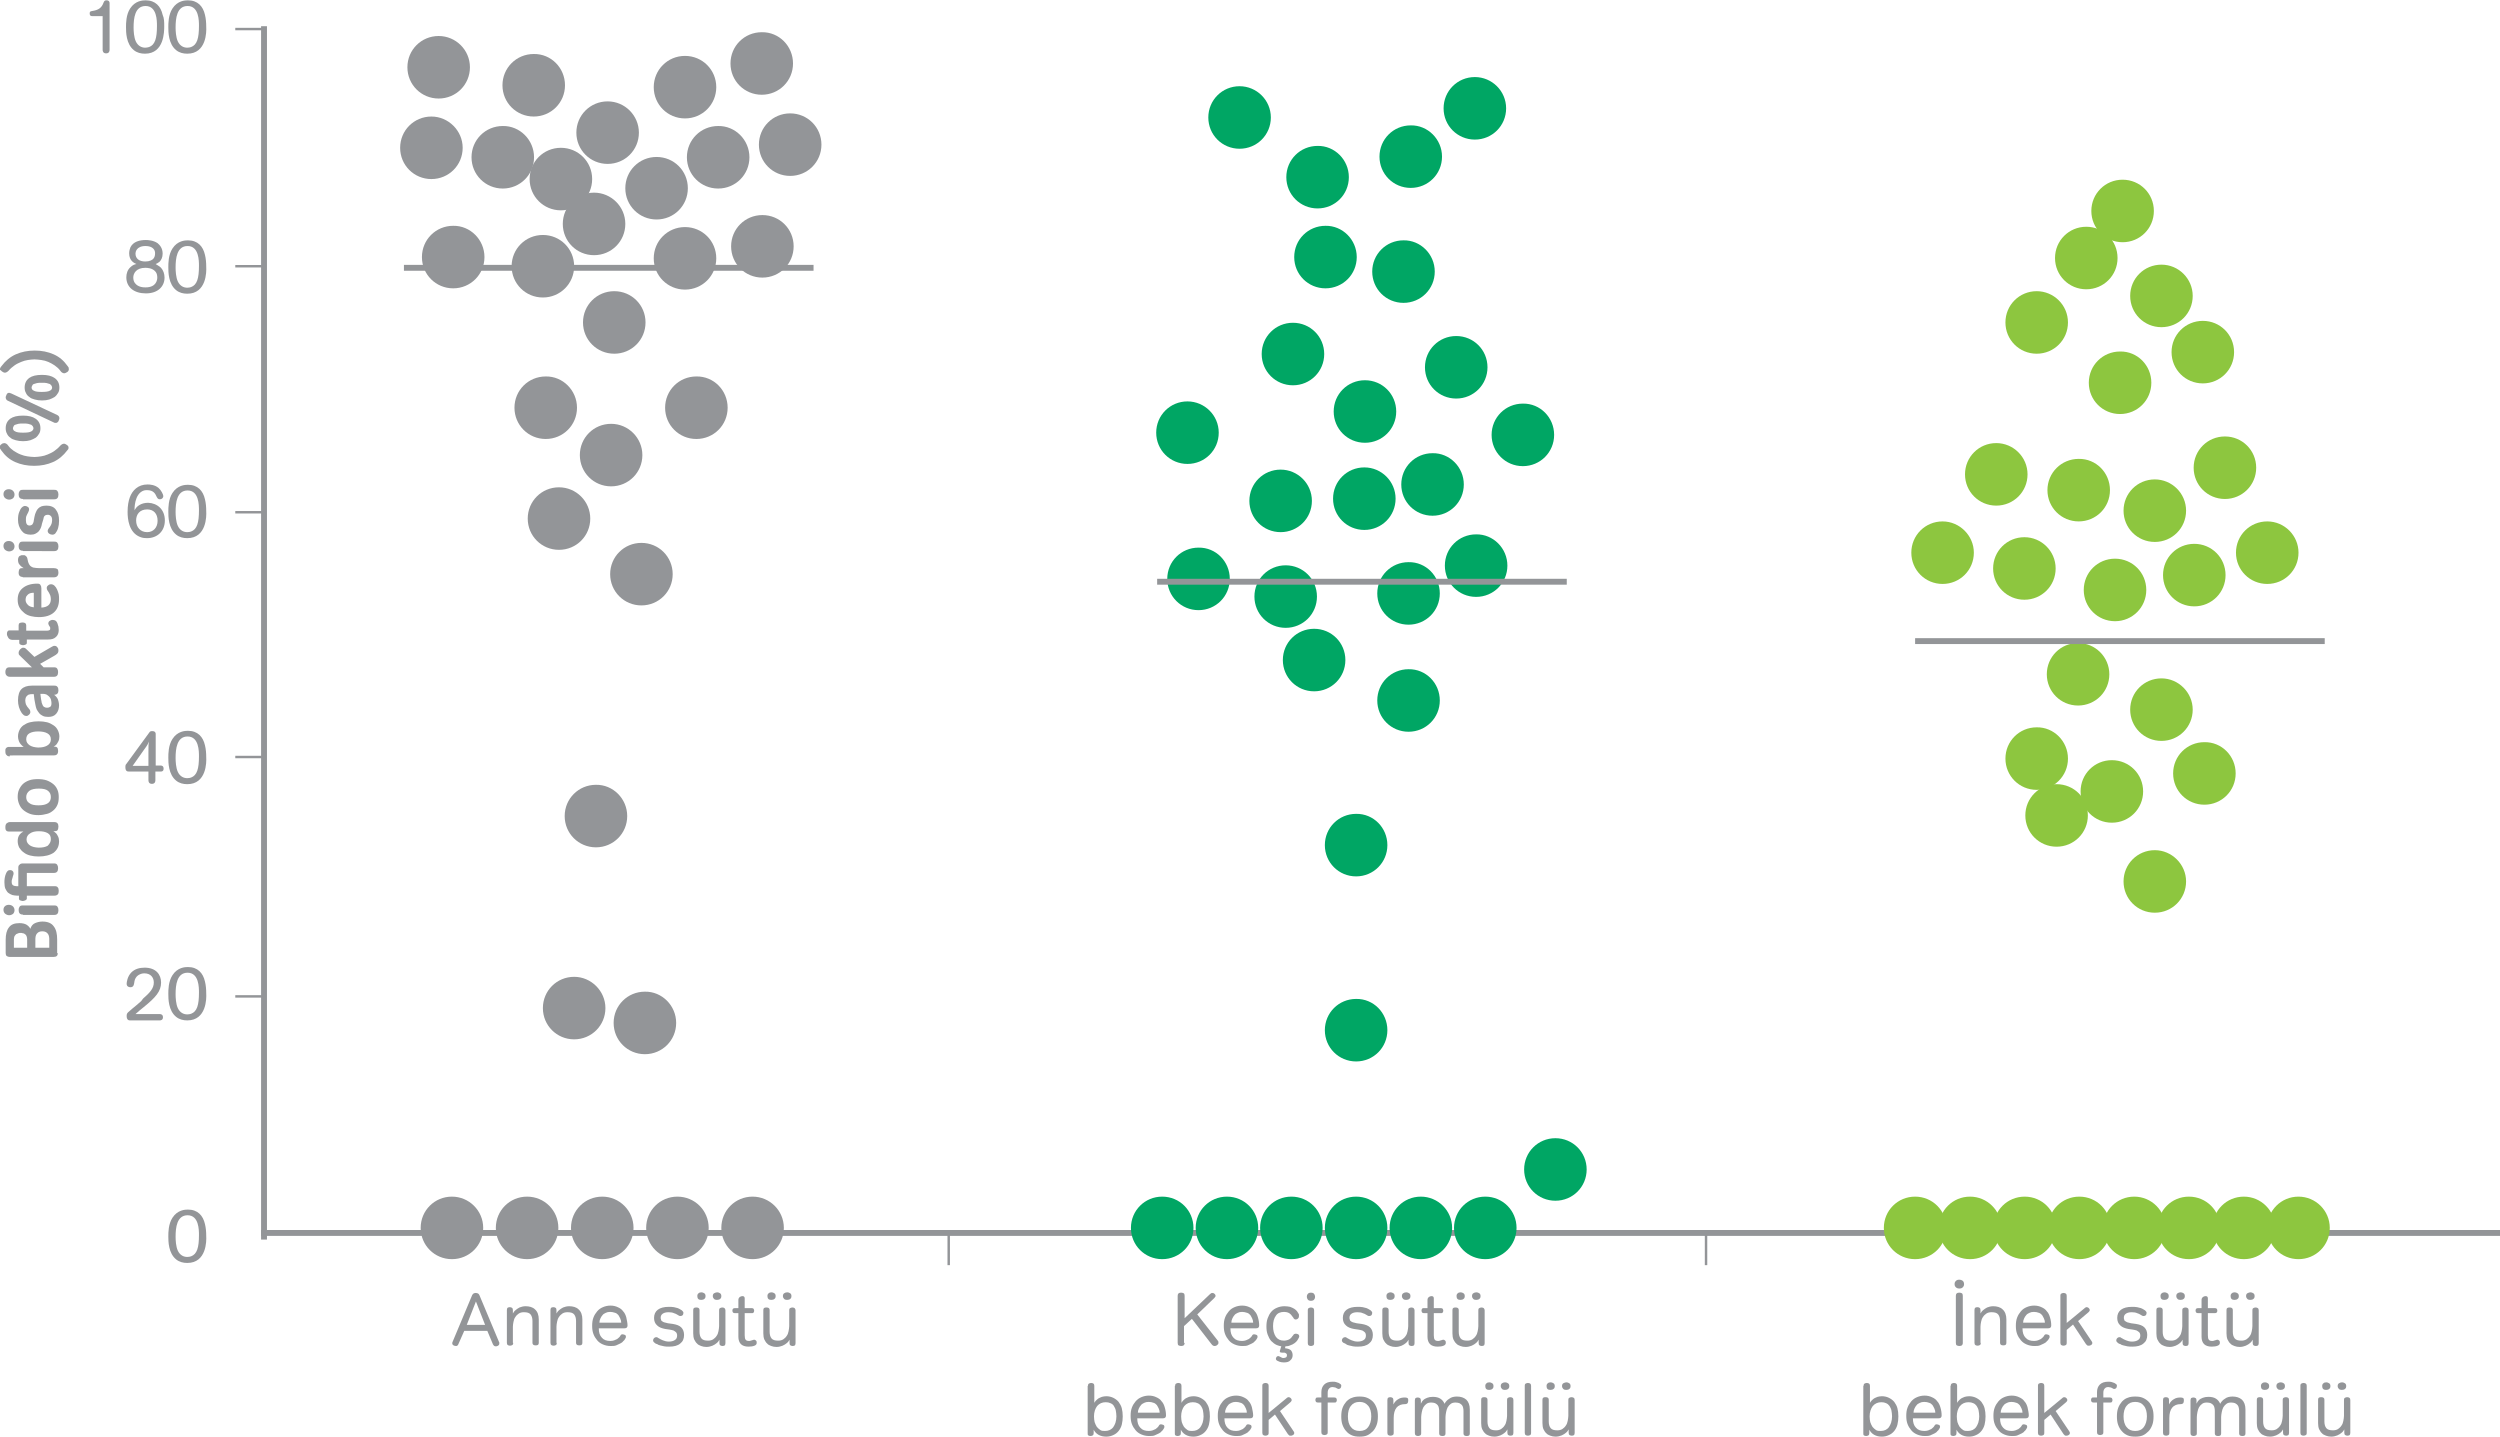 <?xml version="1.0" encoding="UTF-8"?> <!-- Generator: Adobe Illustrator 24.1.2, SVG Export Plug-In . SVG Version: 6.00 Build 0) --> <svg xmlns="http://www.w3.org/2000/svg" xmlns:xlink="http://www.w3.org/1999/xlink" version="1.1" id="Layer_1" x="0px" y="0px" viewBox="0 0 791.6 454.9" style="enable-background:new 0 0 791.6 454.9;" xml:space="preserve"> <style type="text/css"> .st0{fill:none;stroke:#939598;stroke-width:1.865;} .st1{fill:none;stroke:#939598;stroke-width:0.777;} .st2{fill:#939598;} .st3{fill:#00A664;} .st4{fill:#8DC63F;} </style> <g> <line class="st0" x1="83.6" y1="8.3" x2="83.6" y2="392.5"></line> </g> <line class="st1" x1="83.6" y1="162.2" x2="74.5" y2="162.2"></line> <line class="st1" x1="83.6" y1="315.5" x2="74.5" y2="315.5"></line> <line class="st1" x1="83.6" y1="84.3" x2="74.5" y2="84.3"></line> <line class="st1" x1="83.6" y1="9.2" x2="74.5" y2="9.2"></line> <line class="st1" x1="300.4" y1="390.4" x2="300.4" y2="400.6"></line> <line class="st1" x1="540.2" y1="390.4" x2="540.2" y2="400.6"></line> <g> <line class="st0" x1="82.7" y1="390.4" x2="791.6" y2="390.4"></line> </g> <g> <g> <path class="st2" d="M59.3,399.9c-1.3,0-2.5-0.3-3.5-1.1c-2.5-2-2.5-5.8-2.5-7.3c0-1.2,0-3.9,1.3-5.9c1.6-2.5,4-2.6,4.9-2.6 c3.1,0,4.8,1.9,5.4,4.6c0.3,1.2,0.4,2.5,0.4,3.8C65.4,392.9,65.4,399.9,59.3,399.9z M60.5,397.8c1.9-0.7,2.5-2.8,2.5-6.7 c0-1.6,0-6.3-3.6-6.3c-3.4,0-3.8,3.9-3.8,6.8c0,1.1,0.1,3.1,0.7,4.4c0.7,1.5,1.9,2,3,2C59.8,398,60.2,397.9,60.5,397.8z"></path> </g> </g> <g> <g> <path class="st2" d="M45.3,316.2c2.3-2,3.4-3.3,3.4-5.1c0-1.5-0.9-2.9-3-2.9c-0.5,0-1.5,0.1-2.4,1c-0.6,0.7-0.7,1.3-0.8,2 c-0.1,0.6-0.2,1.4-1.2,1.4c-0.3,0-1.2-0.1-1.2-1.1c0-0.4,0.2-2.3,1.5-3.6c1.1-1.1,2.6-1.5,4.2-1.5c3.6,0,5.2,2.2,5.2,4.7 c0,2.8-1.7,4.7-5.5,7.8c-0.8,0.6-1.7,1.4-2.6,2.2h7.7c0.3,0,1,0.1,1,1c0,0.9-0.7,1-1,1h-9.4c-0.3,0-1.1,0-1.1-1.4 c0-0.7,0.2-0.9,0.5-1.2c0.8-0.7,1.7-1.5,2.6-2.2c0.2-0.2,1.3-1.1,1.5-1.3L45.3,316.2z"></path> <path class="st2" d="M59.3,323.1c-1.3,0-2.5-0.3-3.5-1.1c-2.5-2-2.5-5.8-2.5-7.3c0-1.2,0-3.9,1.3-5.9c1.6-2.5,4-2.6,4.9-2.6 c3.1,0,4.8,1.9,5.4,4.6c0.3,1.2,0.4,2.5,0.4,3.8C65.4,316.1,65.4,323.1,59.3,323.1z M60.5,321c1.9-0.7,2.5-2.8,2.5-6.7 c0-1.6,0-6.3-3.6-6.3c-3.4,0-3.8,3.9-3.8,6.8c0,1.1,0.1,3.1,0.7,4.4c0.7,1.5,1.9,2,3,2C59.8,321.2,60.2,321.1,60.5,321z"></path> </g> </g> <g> <g> <path class="st2" d="M47,244.3h-6.2c-0.5,0-1.1-0.1-1.1-1.4c0-0.6,0.1-0.8,0.3-1l7.3-10c0.2-0.3,0.4-0.4,0.9-0.4 c1,0,1.1,0.6,1.1,0.9v10h1.6c0.3,0,0.9,0.1,0.9,1c0,0.9-0.7,0.9-0.9,0.9h-1.7v2.8c0,0.3-0.1,1.1-1.1,1.1c-1,0-1.1-0.8-1.1-1.1 V244.3z M47,242.4v-4.2c0-2.3,0-2.4,0.2-3.4c-0.3,0.6-0.4,1-1.6,2.6l-3.6,5.1H47z"></path> <path class="st2" d="M59.3,248.3c-1.3,0-2.5-0.3-3.5-1.1c-2.5-2-2.5-5.8-2.5-7.3c0-1.2,0-3.9,1.3-5.9c1.6-2.5,4-2.6,4.9-2.6 c3.1,0,4.8,1.9,5.4,4.6c0.3,1.2,0.4,2.5,0.4,3.8C65.4,241.3,65.4,248.3,59.3,248.3z M60.5,246.2c1.9-0.7,2.5-2.8,2.5-6.7 c0-1.6,0-6.3-3.6-6.3c-3.4,0-3.8,3.9-3.8,6.8c0,1.1,0.1,3.1,0.7,4.4c0.7,1.5,1.9,2,3,2C59.8,246.4,60.2,246.3,60.5,246.2z"></path> </g> </g> <g> <g> <path class="st2" d="M52.2,164.8c0,3.5-2.5,5.6-5.6,5.6c-0.5,0-1.4,0-2.3-0.4c-3.5-1.4-3.9-5.7-3.9-7.9c0-2,0.3-3.5,0.7-4.6 c0.8-2.2,2.6-4.1,5.6-4.1c0.8,0,2.3,0.1,3.5,1.1c0.8,0.7,1.5,2,1.5,2.6c0,0.6-0.5,1-1.1,1c-0.6,0-0.8-0.4-1.1-1 c-0.3-0.7-0.9-1.9-2.9-1.9c-0.3,0-0.7,0-1,0.1c-3.2,1-3,6.1-3,6.3c0.1-0.2,0.2-0.4,0.3-0.5c0.4-0.7,1.7-1.9,4-1.9 C49.8,159.3,52.2,161.3,52.2,164.8z M46.6,161.3c-2.3,0-3.5,1.5-3.5,3.5c0,2.2,1.4,3.7,3.5,3.7c1.9,0,3.3-1.4,3.3-3.6 C49.9,162.6,48.6,161.3,46.6,161.3z"></path> <path class="st2" d="M59.3,170.4c-1.3,0-2.5-0.3-3.5-1.1c-2.5-2-2.5-5.8-2.5-7.3c0-1.2,0-3.9,1.3-5.9c1.6-2.5,4-2.6,4.9-2.6 c3.1,0,4.8,1.9,5.4,4.6c0.3,1.2,0.4,2.5,0.4,3.8C65.4,163.4,65.4,170.4,59.3,170.4z M60.5,168.3c1.9-0.7,2.5-2.8,2.5-6.7 c0-1.6,0-6.3-3.6-6.3c-3.4,0-3.8,3.9-3.8,6.8c0,1.1,0.1,3.1,0.7,4.4c0.7,1.5,1.9,2,3,2C59.8,168.5,60.2,168.4,60.5,168.3z"></path> </g> </g> <g> <g> <path class="st2" d="M51,84.8c0.7,0.8,1.1,1.9,1.1,3.1c0,2.8-2.1,5-5.9,5c-3.7,0-6.2-1.9-6.2-5.1c0-1.2,0.4-2.4,1.3-3.2 c0.7-0.7,1.4-0.9,1.9-1c-0.7-0.3-2.3-1-2.3-3.4c0-0.7,0.2-1.4,0.4-1.9c0.9-1.8,2.9-2.3,4.9-2.3c0.7,0,2.4,0.1,3.7,1 c0.6,0.5,1.6,1.5,1.6,3.3c0,1.3-0.5,2.1-1,2.6c-0.5,0.4-0.9,0.6-1.2,0.7C49.6,83.9,50.3,84.1,51,84.8z M49.3,86.1 c-1-1.3-2.8-1.3-3.3-1.3c-2.8,0-3.8,1.7-3.8,3.1c0,0.7,0.2,1.3,0.5,1.7c1,1.4,2.8,1.4,3.4,1.4c3.5,0,3.7-2.5,3.7-3.1 C49.8,87.3,49.7,86.6,49.3,86.1z M46.1,77.9c-3,0-3.2,2-3.2,2.4c0,1.6,1.2,2.5,3.1,2.5c0.7,0,1.2-0.1,1.7-0.3 c0.8-0.3,1.4-1,1.4-2.2C49.2,79.1,48.3,77.9,46.1,77.9z"></path> <path class="st2" d="M59.3,93c-1.3,0-2.5-0.3-3.5-1.1c-2.5-2-2.5-5.8-2.5-7.3c0-1.2,0-3.9,1.3-5.9c1.6-2.5,4-2.6,4.9-2.6 c3.1,0,4.8,1.9,5.4,4.6c0.3,1.2,0.4,2.5,0.4,3.8C65.4,86,65.4,93,59.3,93z M60.5,90.9c1.9-0.7,2.5-2.8,2.5-6.7 c0-1.6,0-6.3-3.6-6.3c-3.4,0-3.8,3.9-3.8,6.8c0,1.1,0.1,3.1,0.7,4.4c0.7,1.5,1.9,2,3,2C59.8,91.1,60.2,91,60.5,90.9z"></path> </g> </g> <g> <g> <path class="st2" d="M32.4,5.1h-3.2c-0.3,0-0.8,0-0.8-0.9c0-0.6,0.3-0.6,0.7-0.7c2.1-0.3,3.1-1,3.7-2.7c0.2-0.4,0.3-0.7,0.9-0.7 c0.9,0,1,0.6,1,0.9v14.8c0,0.3-0.1,1.1-1.1,1.1c-1,0-1.1-0.8-1.1-1.1V5.1z"></path> <path class="st2" d="M45.9,17c-1.3,0-2.5-0.3-3.5-1.1c-2.5-2-2.5-5.8-2.5-7.3c0-1.2,0-3.9,1.3-5.9c1.6-2.5,4-2.6,4.9-2.6 c3.1,0,4.8,1.9,5.4,4.6C52,5.8,52,7,52,8.3C52,10,52,17,45.9,17z M47.2,14.9c1.9-0.7,2.5-2.8,2.5-6.7c0-1.6,0-6.3-3.6-6.3 c-3.4,0-3.8,3.9-3.8,6.8c0,1.1,0.1,3.1,0.7,4.4c0.7,1.5,1.9,2,3,2C46.4,15.1,46.8,15,47.2,14.9z"></path> <path class="st2" d="M59.3,17c-1.3,0-2.5-0.3-3.5-1.1c-2.5-2-2.5-5.8-2.5-7.3c0-1.2,0-3.9,1.3-5.9c1.6-2.5,4-2.6,4.9-2.6 c3.1,0,4.8,1.9,5.4,4.6c0.3,1.2,0.4,2.5,0.4,3.8C65.4,10,65.4,17,59.3,17z M60.5,14.9c1.9-0.7,2.5-2.8,2.5-6.7 c0-1.6,0-6.3-3.6-6.3c-3.4,0-3.8,3.9-3.8,6.8c0,1.1,0.1,3.1,0.7,4.4c0.7,1.5,1.9,2,3,2C59.8,15.1,60.2,15,60.5,14.9z"></path> </g> </g> <g> <g> <path class="st2" d="M18.3,301.8c0,0.8-0.4,1.2-1.3,1.2H3c-0.3,0-0.6-0.1-0.9-0.3c-0.2-0.2-0.3-0.5-0.3-0.9v-4.2 c0-1.7,0.3-3,1-3.9c0.7-1,1.8-1.4,3.4-1.4c0.9,0,1.7,0.2,2.2,0.5c0.6,0.4,1,0.8,1.2,1.3c0.3-0.9,0.8-1.5,1.5-1.8 c0.7-0.3,1.5-0.5,2.3-0.5c1.7,0,2.9,0.5,3.6,1.5c0.8,1,1.1,2.4,1.1,4.2V301.8z M8.6,300.1v-2.7c0-0.4-0.1-0.7-0.2-1 c-0.1-0.3-0.3-0.5-0.5-0.6c-0.2-0.2-0.4-0.3-0.7-0.3c-0.2-0.1-0.5-0.1-0.7-0.1s-0.5,0-0.7,0.1c-0.2,0.1-0.5,0.2-0.7,0.3 c-0.2,0.2-0.3,0.4-0.5,0.6c-0.1,0.3-0.2,0.6-0.2,1v2.7H8.6z M15.6,300.1v-2.9c0-0.4-0.1-0.8-0.2-1.1c-0.1-0.3-0.3-0.5-0.5-0.7 c-0.2-0.2-0.4-0.3-0.7-0.4c-0.3-0.1-0.5-0.1-0.8-0.1c-0.3,0-0.6,0-0.8,0.1c-0.3,0.1-0.5,0.2-0.7,0.4s-0.4,0.4-0.5,0.7 c-0.1,0.3-0.2,0.7-0.2,1.1v2.9H15.6z"></path> <path class="st2" d="M2.9,289.8c-0.5,0-0.9-0.2-1.3-0.5c-0.3-0.3-0.5-0.7-0.5-1.2c0-0.4,0.1-0.8,0.4-1.1c0.3-0.3,0.7-0.5,1.3-0.5 c0.5,0,1,0.2,1.3,0.5c0.3,0.3,0.5,0.7,0.5,1.2c0,0.5-0.2,0.9-0.5,1.2C3.8,289.6,3.4,289.8,2.9,289.8z M7.3,289.6 c-1,0-1.4-0.5-1.4-1.5c0-0.4,0.1-0.7,0.3-1c0.2-0.3,0.5-0.4,1-0.4h10c0.5,0,0.8,0.1,1,0.4c0.2,0.3,0.3,0.6,0.3,1.1 c0,1-0.4,1.5-1.3,1.5H7.3z"></path> <path class="st2" d="M8.5,283.5v1c0,0.3-0.2,0.4-0.5,0.6c-0.3,0.1-0.6,0.2-0.8,0.2s-0.5-0.1-0.8-0.2s-0.4-0.3-0.4-0.6v-0.9H5.4 c-0.5,0-1-0.1-1.5-0.2c-0.5-0.2-0.9-0.4-1.3-0.7c-0.4-0.3-0.6-0.8-0.9-1.3c-0.2-0.5-0.3-1.2-0.3-2c0-0.4,0-0.9,0.1-1.4 c0.1-0.5,0.2-1,0.4-1.4c0.1-0.3,0.3-0.6,0.5-0.8c0.2-0.2,0.4-0.3,0.8-0.3c0.3,0,0.6,0.1,0.8,0.3c0.2,0.2,0.3,0.4,0.3,0.7 c0,0.2,0,0.4-0.1,0.6c-0.1,0.2-0.1,0.4-0.2,0.7c-0.1,0.2-0.1,0.5-0.2,0.7c-0.1,0.2-0.1,0.5-0.1,0.7c0,0.5,0.1,0.9,0.4,1.1 c0.3,0.2,0.7,0.3,1.1,0.3h0.6v-5.9c0-0.4,0.1-0.7,0.4-0.9c0.2-0.3,0.6-0.4,1.1-0.4h9.8c0.5,0,0.8,0.1,1,0.4 c0.2,0.3,0.3,0.6,0.3,1.1c0,1-0.4,1.5-1.3,1.5H8.5v4.2h8.8c0.5,0,0.8,0.1,1,0.4c0.2,0.2,0.3,0.6,0.3,1.1c0,0.5-0.1,0.9-0.3,1.1 c-0.2,0.2-0.5,0.4-1,0.4H8.5z"></path> <path class="st2" d="M16.9,263.2c0.3,0.2,0.6,0.4,0.9,0.7c0.2,0.2,0.4,0.6,0.6,1s0.3,0.9,0.3,1.5c0,1.6-0.6,2.7-1.7,3.6 c-1.2,0.8-2.8,1.2-4.8,1.2c-1,0-1.8-0.1-2.6-0.3c-0.8-0.2-1.5-0.5-2.1-1c-0.6-0.4-1-0.9-1.4-1.5c-0.3-0.6-0.5-1.3-0.5-2.1 c0-0.8,0.2-1.5,0.6-2c0.4-0.5,0.8-0.8,1.2-1H2.9c-0.5,0-0.8-0.1-1-0.4c-0.2-0.3-0.2-0.6-0.2-1c0-0.5,0.1-0.9,0.4-1.2 c0.3-0.2,0.6-0.4,1-0.4h14.1c0.9,0,1.3,0.5,1.3,1.4c0,0.5-0.1,0.9-0.3,1.2c-0.2,0.2-0.5,0.3-1,0.3H16.9z M16.1,265.7 c0-0.9-0.3-1.5-1-1.9c-0.7-0.4-1.6-0.6-2.8-0.6c-1.2,0-2.1,0.2-2.8,0.7c-0.7,0.4-1.1,1.1-1.1,1.9c0,0.4,0.1,0.8,0.3,1.1 c0.2,0.3,0.5,0.6,0.8,0.8c0.3,0.2,0.8,0.4,1.2,0.5c0.5,0.1,1,0.2,1.6,0.2c1.2,0,2.1-0.2,2.8-0.6C15.8,267.1,16.1,266.5,16.1,265.7 z"></path> <path class="st2" d="M12.2,258.1c-1,0-1.9-0.1-2.7-0.4c-0.8-0.3-1.5-0.7-2.1-1.2c-0.6-0.5-1-1.1-1.3-1.8c-0.3-0.7-0.5-1.5-0.5-2.3 c0-0.9,0.1-1.6,0.4-2.3c0.3-0.7,0.7-1.3,1.2-1.8c0.5-0.5,1.2-0.9,2-1.2c0.8-0.3,1.8-0.4,2.8-0.4c1,0,1.9,0.1,2.8,0.4 c0.8,0.3,1.5,0.7,2.1,1.2c0.6,0.5,1,1.1,1.3,1.8c0.3,0.7,0.4,1.5,0.4,2.3c0,0.9-0.1,1.7-0.4,2.4c-0.3,0.7-0.7,1.3-1.3,1.8 c-0.6,0.5-1.2,0.9-2,1.1C14.1,257.9,13.2,258.1,12.2,258.1z M16.1,252.4c0-0.9-0.3-1.5-0.9-2c-0.6-0.5-1.6-0.7-2.9-0.7 c-1.3,0-2.3,0.2-3,0.7c-0.6,0.5-1,1.1-1,2c0,0.8,0.3,1.5,1,1.9c0.6,0.5,1.6,0.7,2.9,0.7c1.3,0,2.3-0.2,3-0.7 C15.8,253.9,16.1,253.2,16.1,252.4z"></path> <path class="st2" d="M3.1,239.5c-0.4,0-0.8-0.1-1-0.4c-0.3-0.2-0.4-0.6-0.4-1.2c0-0.2,0-0.3,0-0.5c0-0.2,0.1-0.3,0.2-0.5 c0.1-0.1,0.2-0.2,0.4-0.3c0.2-0.1,0.4-0.1,0.6-0.1h4.6c-0.2-0.1-0.4-0.3-0.6-0.5c-0.2-0.2-0.4-0.4-0.6-0.7 c-0.2-0.3-0.3-0.6-0.4-0.9c-0.1-0.3-0.2-0.7-0.2-1.2c0-0.8,0.2-1.5,0.5-2.1c0.3-0.6,0.7-1.1,1.3-1.5s1.2-0.7,2-0.9 c0.8-0.2,1.7-0.3,2.7-0.3c1,0,1.9,0.1,2.7,0.3c0.8,0.2,1.5,0.6,2.1,1c0.6,0.4,1,0.9,1.3,1.5c0.3,0.6,0.5,1.3,0.5,2 c0,0.6-0.1,1.1-0.3,1.5c-0.2,0.4-0.4,0.7-0.6,1c-0.3,0.3-0.5,0.5-0.9,0.7h0.1c0.5,0,0.8,0.1,1,0.3c0.2,0.2,0.3,0.6,0.3,1.1 c0,1-0.5,1.4-1.4,1.4H3.1z M16.1,234.1c0-0.9-0.4-1.5-1.1-1.9c-0.7-0.4-1.7-0.6-2.9-0.6s-2.1,0.2-2.8,0.6c-0.7,0.4-1,1.1-1,1.9 c0,0.4,0.1,0.8,0.3,1.1c0.2,0.3,0.5,0.6,0.8,0.8c0.3,0.2,0.8,0.4,1.2,0.5c0.5,0.1,1,0.2,1.5,0.2c1.2,0,2.1-0.2,2.8-0.6 C15.8,235.6,16.1,234.9,16.1,234.1z"></path> <path class="st2" d="M16.9,219.8c0.2,0.2,0.4,0.3,0.6,0.5s0.4,0.4,0.6,0.7c0.2,0.3,0.3,0.6,0.4,1c0.1,0.4,0.2,0.8,0.2,1.3 c0,1.1-0.3,2-0.9,2.7c-0.6,0.7-1.4,1-2.5,1c-0.7,0-1.3-0.1-1.7-0.3s-0.9-0.5-1.2-0.9c-0.3-0.4-0.6-0.8-0.8-1.2 c-0.2-0.5-0.3-1-0.4-1.5c-0.1-0.6-0.2-1.1-0.3-1.6c-0.1-0.5-0.1-1.1-0.2-1.7H10c-0.2,0-0.5,0-0.7,0.1c-0.2,0-0.4,0.1-0.6,0.3 c-0.2,0.1-0.3,0.3-0.5,0.6c-0.1,0.3-0.2,0.6-0.2,1c0,0.4,0.1,0.8,0.2,1.2c0.2,0.4,0.4,0.8,0.8,1.2c0.1,0.2,0.2,0.3,0.4,0.5 c0.1,0.2,0.2,0.4,0.2,0.7c0,0.2,0,0.3-0.1,0.5c-0.1,0.2-0.2,0.3-0.3,0.4c-0.1,0.1-0.3,0.2-0.4,0.3c-0.2,0.1-0.3,0.1-0.5,0.1 c-0.3,0-0.5-0.1-0.7-0.2c-0.2-0.1-0.4-0.4-0.7-0.7c-0.4-0.6-0.7-1.2-0.9-1.9c-0.2-0.7-0.3-1.4-0.3-2.1c0-1.7,0.4-2.9,1.1-3.6 c0.7-0.7,1.8-1.1,3.3-1.1h7.1c0.5,0,0.8,0.1,1,0.4c0.2,0.2,0.3,0.6,0.3,1.1c0,0.4-0.1,0.8-0.3,1c-0.2,0.2-0.5,0.4-1,0.4H16.9z M12.8,219.8c0.1,0.6,0.1,1.1,0.2,1.6c0.1,0.5,0.2,0.9,0.2,1.1c0.2,0.6,0.4,1.1,0.7,1.3c0.3,0.2,0.6,0.3,1,0.3 c0.4,0,0.7-0.1,1-0.3c0.3-0.2,0.4-0.6,0.4-1.2c0-0.4-0.1-0.8-0.2-1.2c-0.1-0.3-0.3-0.6-0.6-0.9c-0.2-0.2-0.5-0.4-0.8-0.6 c-0.3-0.1-0.7-0.2-1-0.2H12.8z"></path> <path class="st2" d="M3.2,214.3c-0.5,0-0.8-0.1-1.1-0.4c-0.3-0.3-0.4-0.6-0.4-1.2c0-0.4,0.1-0.7,0.3-1c0.2-0.3,0.6-0.4,1-0.4h7.1 l-3.3-3.2c-0.3-0.3-0.5-0.5-0.7-0.7c-0.2-0.2-0.2-0.5-0.2-0.8c0-0.2,0.1-0.4,0.2-0.6c0.1-0.2,0.2-0.3,0.4-0.5 c0.1-0.1,0.3-0.2,0.4-0.3c0.1-0.1,0.3-0.1,0.5-0.1c0.2,0,0.3,0,0.5,0.1s0.3,0.2,0.5,0.4l2.5,2.4l5.5-3.2c0.1-0.1,0.3-0.1,0.4-0.2 c0.2-0.1,0.3-0.1,0.4-0.1c0.4,0,0.7,0.1,0.9,0.4c0.3,0.3,0.4,0.6,0.4,1.1c0,0.4-0.1,0.7-0.4,1c-0.2,0.2-0.6,0.5-1,0.7l-4.4,2.5 l1.1,1.1h3.3c0.5,0,0.8,0.1,1,0.4c0.2,0.3,0.3,0.6,0.3,1.1c0,1-0.4,1.5-1.3,1.5H3.2z"></path> <path class="st2" d="M8.5,202.6v0.9c0,0.3-0.1,0.5-0.4,0.6c-0.3,0.1-0.5,0.2-0.8,0.2c-0.3,0-0.6-0.1-0.8-0.2 c-0.3-0.1-0.4-0.3-0.4-0.6v-0.9H3.8c-0.3,0-0.5-0.1-0.7-0.2c-0.2-0.1-0.4-0.3-0.5-0.5c-0.1-0.2-0.2-0.4-0.3-0.6 c-0.1-0.2-0.1-0.4-0.1-0.7c0-0.4,0.1-0.6,0.3-0.8c0.2-0.2,0.4-0.2,0.7-0.2h2.7V198c0-0.3,0.1-0.6,0.3-0.7c0.2-0.1,0.5-0.2,0.9-0.2 c0.8,0,1.2,0.3,1.2,0.9v1.7h6.6c0.4,0,0.6-0.1,0.8-0.2c0.2-0.1,0.2-0.3,0.2-0.6c0-0.1,0-0.3-0.1-0.4s-0.1-0.2-0.2-0.3 c-0.1-0.1-0.1-0.2-0.2-0.4c-0.1-0.1-0.1-0.3-0.1-0.5c0-0.2,0.1-0.3,0.2-0.5c0.1-0.1,0.2-0.2,0.4-0.3c0.1-0.1,0.3-0.1,0.5-0.2 c0.2,0,0.3,0,0.4,0c0.3,0,0.6,0.1,0.9,0.3c0.2,0.2,0.4,0.5,0.5,0.8c0.1,0.3,0.2,0.6,0.3,1c0,0.4,0.1,0.7,0.1,1.1 c0,0.9-0.3,1.7-0.9,2.2c-0.6,0.6-1.4,0.8-2.6,0.8H8.5z"></path> <path class="st2" d="M13,192.4c2.1-0.1,3.1-1,3.1-2.7c0-0.5-0.1-0.9-0.2-1.2c-0.1-0.3-0.3-0.6-0.5-1l-0.4-0.6 c-0.1-0.2-0.2-0.4-0.2-0.7c0-0.3,0.1-0.6,0.4-0.8c0.3-0.3,0.6-0.4,1-0.4c0.4,0,0.8,0.2,1.1,0.5s0.6,0.7,0.8,1.2s0.4,1,0.5,1.5 s0.1,1,0.1,1.5c0,1.8-0.5,3.2-1.6,4.2c-1.1,1-2.7,1.5-4.8,1.5c-0.8,0-1.7-0.1-2.5-0.3c-0.8-0.2-1.5-0.5-2.1-1 c-0.6-0.5-1.1-1-1.5-1.7c-0.4-0.7-0.6-1.5-0.6-2.5c0-1.6,0.5-2.8,1.6-3.7c1.1-0.9,2.6-1.4,4.6-1.4c0.5,0,0.8,0.1,1,0.4 c0.2,0.3,0.3,0.6,0.3,1.1V192.4z M10.7,187.7c-0.3,0-0.6,0-1,0.1c-0.3,0.1-0.6,0.2-0.8,0.4c-0.2,0.2-0.4,0.4-0.6,0.7 c-0.1,0.3-0.2,0.6-0.2,1c0,0.6,0.2,1.1,0.7,1.6c0.4,0.5,1.1,0.7,1.9,0.8V187.7z"></path> <path class="st2" d="M7.2,182.7c-0.3,0-0.7-0.1-0.9-0.3c-0.3-0.2-0.4-0.6-0.4-1.1c0-0.4,0.1-0.7,0.2-1c0.2-0.3,0.4-0.4,0.9-0.4 h0.5c-0.5-0.3-0.9-0.6-1.3-1.1c-0.4-0.4-0.5-1-0.5-1.6c0-0.3,0.1-0.6,0.2-0.8s0.2-0.3,0.4-0.4s0.3-0.1,0.5-0.2c0.2,0,0.3,0,0.5,0 c0.1,0,0.3,0,0.4,0c0.2,0,0.3,0.1,0.4,0.2c0.1,0.1,0.3,0.2,0.4,0.4c0.1,0.2,0.2,0.4,0.2,0.6c0.1,0.3,0.1,0.6,0.2,0.9 c0.1,0.3,0.2,0.6,0.4,0.9c0.3,0.5,0.7,0.7,1.2,0.9c0.6,0.1,1.2,0.2,2,0.2h4.6c0.5,0,0.8,0.1,1.1,0.3c0.2,0.2,0.3,0.6,0.3,1.1 c0,1-0.5,1.5-1.4,1.5H7.2z"></path> <path class="st2" d="M2.9,174.6c-0.5,0-0.9-0.2-1.3-0.5c-0.3-0.3-0.5-0.7-0.5-1.2c0-0.4,0.1-0.8,0.4-1.1c0.3-0.3,0.7-0.5,1.3-0.5 c0.5,0,1,0.2,1.3,0.5c0.3,0.3,0.5,0.7,0.5,1.2c0,0.5-0.2,0.9-0.5,1.2C3.8,174.4,3.4,174.6,2.9,174.6z M7.3,174.4 c-1,0-1.4-0.5-1.4-1.5c0-0.4,0.1-0.7,0.3-1c0.2-0.3,0.5-0.4,1-0.4h10c0.5,0,0.8,0.1,1,0.4c0.2,0.3,0.3,0.6,0.3,1.1 c0,1-0.4,1.5-1.3,1.5H7.3z"></path> <path class="st2" d="M13.3,165.8c-0.1,0.5-0.2,1-0.4,1.4c-0.2,0.4-0.4,0.8-0.7,1.1c-0.3,0.3-0.6,0.5-1,0.7 c-0.4,0.2-0.9,0.3-1.5,0.3c-0.6,0-1.2-0.1-1.7-0.3c-0.5-0.2-0.9-0.6-1.2-1c-0.3-0.4-0.6-0.9-0.8-1.5c-0.2-0.6-0.3-1.2-0.3-1.9 c0-1,0.1-1.8,0.4-2.5c0.2-0.6,0.5-1.1,0.8-1.4c0.3-0.3,0.7-0.5,1-0.5c0.3,0,0.6,0.1,0.9,0.3c0.3,0.2,0.4,0.4,0.4,0.8 c0,0.2,0,0.3-0.1,0.5c-0.1,0.2-0.1,0.3-0.2,0.5c-0.2,0.3-0.3,0.6-0.5,1c-0.2,0.4-0.2,0.9-0.2,1.4c0,0.6,0.1,1,0.3,1.3 c0.2,0.3,0.5,0.4,0.9,0.4c0.1,0,0.3,0,0.4-0.1c0.1,0,0.3-0.1,0.4-0.2c0.1-0.1,0.2-0.3,0.3-0.5c0.1-0.2,0.2-0.5,0.2-0.8l0.2-1.1 c0.1-0.6,0.3-1.2,0.5-1.6c0.2-0.5,0.4-0.8,0.7-1.1c0.3-0.3,0.6-0.5,1.1-0.7c0.4-0.1,0.9-0.2,1.5-0.2c1.3,0,2.4,0.4,3,1.3 c0.7,0.9,1,2,1,3.5c0,0.9-0.1,1.6-0.3,2.3c-0.2,0.7-0.5,1.2-0.8,1.6c-0.1,0.2-0.3,0.3-0.5,0.4c-0.2,0.1-0.4,0.1-0.5,0.1 c-0.4,0-0.7-0.1-1-0.3c-0.3-0.2-0.5-0.5-0.5-0.9c0-0.2,0.1-0.4,0.2-0.6c0.1-0.2,0.3-0.4,0.5-0.7c0.2-0.2,0.3-0.5,0.5-0.9 c0.1-0.3,0.2-0.7,0.2-1.2c0-0.6-0.1-1-0.4-1.3c-0.3-0.3-0.6-0.4-1-0.4c-0.4,0-0.7,0.1-0.9,0.3c-0.3,0.2-0.4,0.6-0.5,1.2 L13.3,165.8z"></path> <path class="st2" d="M2.9,158.2c-0.5,0-0.9-0.2-1.3-0.5c-0.3-0.3-0.5-0.7-0.5-1.2c0-0.4,0.1-0.8,0.4-1.1c0.3-0.3,0.7-0.5,1.3-0.5 c0.5,0,1,0.2,1.3,0.5c0.3,0.3,0.5,0.7,0.5,1.2c0,0.5-0.2,0.9-0.5,1.2C3.8,158,3.4,158.2,2.9,158.2z M7.3,158c-1,0-1.4-0.5-1.4-1.5 c0-0.4,0.1-0.7,0.3-1c0.2-0.3,0.5-0.4,1-0.4h10c0.5,0,0.8,0.1,1,0.4c0.2,0.3,0.3,0.6,0.3,1.1c0,1-0.4,1.5-1.3,1.5H7.3z"></path> <path class="st2" d="M21.3,142.6c-1.2,1.6-2.7,2.9-4.5,3.7c-1.8,0.8-3.8,1.2-6,1.2c-2.2,0-4.2-0.4-6-1.2c-1.8-0.8-3.2-2-4.4-3.7 c-0.2-0.3-0.3-0.5-0.4-0.6c0-0.2-0.1-0.3-0.1-0.4c0-0.4,0.2-0.7,0.5-0.9c0.3-0.3,0.7-0.4,1-0.4c0.2,0,0.4,0.1,0.6,0.2 c0.2,0.1,0.4,0.3,0.6,0.6c0.5,0.7,1.1,1.2,1.8,1.7c0.7,0.4,1.3,0.8,2.1,1.1s1.4,0.5,2.2,0.6c0.7,0.1,1.5,0.2,2.2,0.2 c0.7,0,1.4-0.1,2.1-0.2c0.7-0.1,1.4-0.3,2.1-0.6c0.7-0.3,1.4-0.6,2.1-1.1c0.7-0.5,1.3-1,1.9-1.7c0.4-0.4,0.8-0.6,1.1-0.6 c0.2,0,0.3,0,0.5,0.1c0.2,0.1,0.3,0.2,0.5,0.3s0.3,0.3,0.4,0.4c0.1,0.2,0.1,0.3,0.1,0.5c0,0.1,0,0.3-0.1,0.4 C21.7,142.1,21.5,142.4,21.3,142.6z"></path> <path class="st2" d="M18.1,131.4c0.4,0.2,0.7,0.5,0.7,1c0,0.2,0,0.3-0.1,0.5c-0.1,0.2-0.1,0.3-0.2,0.5c-0.1,0.1-0.2,0.3-0.4,0.4 c-0.1,0.1-0.3,0.1-0.5,0.1c-0.2,0-0.4,0-0.5-0.1l-14.6-6.9c-0.2-0.1-0.4-0.2-0.5-0.4c-0.1-0.2-0.2-0.4-0.2-0.6 c0-0.2,0-0.3,0.1-0.5c0.1-0.2,0.1-0.3,0.2-0.5c0.1-0.1,0.2-0.3,0.3-0.4c0.1-0.1,0.3-0.1,0.5-0.1c0.1,0,0.3,0,0.4,0.1 c0.1,0,0.2,0.1,0.3,0.1L18.1,131.4z M12.8,135.6c0,0.7-0.1,1.2-0.4,1.7c-0.3,0.5-0.6,0.9-1.1,1.3c-0.5,0.3-1.1,0.6-1.7,0.8 c-0.7,0.2-1.4,0.3-2.3,0.3c-0.8,0-1.6-0.1-2.3-0.3c-0.7-0.2-1.3-0.4-1.7-0.8c-0.5-0.3-0.9-0.8-1.1-1.3c-0.3-0.5-0.4-1.1-0.4-1.7 c0-1.3,0.5-2.3,1.4-3c1-0.7,2.3-1,4.1-1c1.7,0,3,0.3,4,1C12.3,133.3,12.8,134.3,12.8,135.6z M10.6,135.6c0-0.2-0.1-0.4-0.2-0.6 c-0.1-0.2-0.3-0.3-0.5-0.5c-0.3-0.1-0.6-0.2-1-0.3c-0.4-0.1-0.9-0.1-1.6-0.1c-0.6,0-1.1,0-1.5,0.1c-0.4,0.1-0.7,0.2-1,0.3 c-0.3,0.1-0.4,0.3-0.5,0.5c-0.1,0.2-0.2,0.4-0.2,0.6c0,0.4,0.2,0.8,0.7,1c0.5,0.3,1.3,0.4,2.5,0.4c1.3,0,2.1-0.1,2.6-0.4 C10.3,136.4,10.6,136,10.6,135.6z M18.8,122.7c0,0.7-0.1,1.2-0.4,1.7c-0.3,0.5-0.6,0.9-1.1,1.3c-0.5,0.3-1.1,0.6-1.7,0.8 c-0.7,0.2-1.4,0.3-2.3,0.3c-0.8,0-1.6-0.1-2.3-0.3c-0.7-0.2-1.3-0.4-1.7-0.8c-0.5-0.3-0.9-0.8-1.1-1.3c-0.3-0.5-0.4-1.1-0.4-1.7 c0-1.3,0.5-2.3,1.4-3c1-0.7,2.3-1,4.1-1c1.7,0,3,0.3,4,1C18.3,120.4,18.8,121.4,18.8,122.7z M16.5,122.7c0-0.2-0.1-0.4-0.2-0.6 c-0.1-0.2-0.3-0.3-0.5-0.5c-0.3-0.1-0.6-0.2-1-0.3c-0.4-0.1-0.9-0.1-1.6-0.1c-0.6,0-1.1,0-1.5,0.1c-0.4,0.1-0.7,0.2-1,0.3 c-0.3,0.1-0.4,0.3-0.5,0.5c-0.1,0.2-0.2,0.4-0.2,0.6c0,0.4,0.2,0.8,0.7,1c0.5,0.3,1.3,0.4,2.5,0.4c1.2,0,2.1-0.1,2.6-0.4 C16.3,123.5,16.5,123.1,16.5,122.7z"></path> <path class="st2" d="M21.8,116.9c0,0.4-0.2,0.7-0.5,0.9s-0.7,0.4-1,0.4c-0.2,0-0.4-0.1-0.6-0.2c-0.2-0.1-0.4-0.3-0.6-0.6 c-0.5-0.7-1.1-1.2-1.8-1.7c-0.6-0.4-1.3-0.8-2-1.1c-0.7-0.3-1.4-0.5-2.2-0.6c-0.8-0.1-1.5-0.2-2.2-0.2c-0.7,0-1.4,0.1-2.1,0.2 c-0.7,0.1-1.4,0.3-2.1,0.6c-0.7,0.3-1.4,0.6-2.1,1.1c-0.7,0.5-1.3,1-1.9,1.7c-0.4,0.4-0.8,0.6-1.1,0.6c-0.2,0-0.3,0-0.5-0.1 c-0.2-0.1-0.3-0.2-0.5-0.3c-0.1-0.1-0.3-0.3-0.4-0.4C0,117.3,0,117.1,0,116.9c0-0.1,0-0.3,0.1-0.4c0-0.1,0.2-0.4,0.4-0.6 c1.2-1.6,2.7-2.9,4.5-3.7s3.8-1.2,6-1.2c2.2,0,4.2,0.4,6,1.2c1.8,0.8,3.2,2,4.4,3.7c0.2,0.3,0.3,0.5,0.4,0.6 C21.7,116.7,21.8,116.8,21.8,116.9z"></path> </g> </g> <line class="st1" x1="83.6" y1="239.7" x2="74.5" y2="239.7"></line> <g> <g> <g> <path class="st2" d="M144.4,426.2c-0.3,0-0.6-0.1-0.8-0.2c-0.3-0.2-0.4-0.4-0.4-0.6c0,0,0-0.1,0-0.2c0-0.1,0.1-0.2,0.1-0.3 l6.2-14.8c0.1-0.2,0.2-0.3,0.4-0.5c0.2-0.1,0.4-0.2,0.7-0.2c0.4,0,0.6,0.1,0.8,0.2c0.2,0.1,0.3,0.3,0.4,0.5l6.2,14.8 c0.1,0.1,0.1,0.2,0.1,0.3c0,0.1,0,0.1,0,0.2c0,0.3-0.1,0.5-0.4,0.7c-0.3,0.2-0.5,0.2-0.8,0.2c-0.2,0-0.4-0.1-0.5-0.2 c-0.1-0.1-0.2-0.3-0.3-0.4l-1.8-4.3H147l-1.9,4.3C145,426,144.7,426.2,144.4,426.2z M150.7,412.1l-2.9,7.4h5.8L150.7,412.1z"></path> <path class="st2" d="M162.5,425.2c0,0.4-0.1,0.6-0.3,0.7c-0.2,0.1-0.4,0.2-0.7,0.2c-0.3,0-0.6-0.1-0.7-0.2 c-0.2-0.1-0.3-0.4-0.3-0.7v-10.4c0-0.3,0.1-0.6,0.2-0.7c0.2-0.1,0.4-0.2,0.7-0.2c0.3,0,0.6,0.1,0.7,0.2c0.2,0.1,0.3,0.4,0.3,0.7 v1.1c0.2-0.4,0.5-0.8,0.9-1.1c0.3-0.3,0.7-0.5,1.2-0.8c0.5-0.2,1.2-0.4,1.9-0.4c1.2,0,2.3,0.3,3,1c0.8,0.7,1.2,1.8,1.2,3.2v7.4 c0,0.6-0.3,0.8-1,0.8c-0.7,0-1-0.3-1-0.8v-6.9c0-0.9-0.2-1.6-0.6-2.1c-0.4-0.5-1.1-0.7-2.1-0.7c-0.6,0-1.1,0.1-1.6,0.4 c-0.4,0.3-0.8,0.6-1.1,1.1c-0.3,0.4-0.5,0.9-0.6,1.5c-0.1,0.5-0.2,1.1-0.2,1.6V425.2z"></path> <path class="st2" d="M176.3,425.2c0,0.4-0.1,0.6-0.3,0.7c-0.2,0.1-0.4,0.2-0.7,0.2c-0.3,0-0.6-0.1-0.7-0.2 c-0.2-0.1-0.3-0.4-0.3-0.7v-10.4c0-0.3,0.1-0.6,0.2-0.7c0.2-0.1,0.4-0.2,0.7-0.2c0.3,0,0.6,0.1,0.7,0.2c0.2,0.1,0.3,0.4,0.3,0.7 v1.1c0.2-0.4,0.5-0.8,0.9-1.1c0.3-0.3,0.7-0.5,1.2-0.8c0.5-0.2,1.2-0.4,1.9-0.4c1.2,0,2.3,0.3,3,1c0.8,0.7,1.2,1.8,1.2,3.2v7.4 c0,0.6-0.3,0.8-1,0.8c-0.7,0-1-0.3-1-0.8v-6.9c0-0.9-0.2-1.6-0.6-2.1c-0.4-0.5-1.1-0.7-2.1-0.7c-0.6,0-1.1,0.1-1.6,0.4 c-0.4,0.3-0.8,0.6-1.1,1.1c-0.3,0.4-0.5,0.9-0.6,1.5c-0.1,0.5-0.2,1.1-0.2,1.6V425.2z"></path> <path class="st2" d="M198.7,419.7c0,0.6-0.3,0.9-1,0.9h-8.1c0,1.3,0.3,2.3,1,3c0.6,0.7,1.5,1,2.7,1c0.5,0,0.9-0.1,1.2-0.2 c0.3-0.1,0.6-0.3,0.9-0.4c0.2-0.2,0.4-0.3,0.6-0.5c0.2-0.2,0.3-0.3,0.4-0.5c0.1-0.2,0.2-0.3,0.3-0.4c0.1-0.1,0.3-0.1,0.5-0.1 c0.2,0,0.4,0.1,0.7,0.2c0.2,0.1,0.3,0.3,0.3,0.6c0,0.2-0.1,0.4-0.3,0.7c-0.1,0.2-0.3,0.5-0.6,0.7c-0.2,0.3-0.5,0.5-0.9,0.7 c-0.4,0.2-0.8,0.4-1.3,0.6c-0.5,0.2-1.1,0.2-1.8,0.2c-0.9,0-1.7-0.2-2.4-0.5c-0.7-0.3-1.3-0.7-1.8-1.3c-0.5-0.6-0.9-1.2-1.2-2 c-0.3-0.8-0.4-1.6-0.4-2.6c0-1,0.1-1.8,0.4-2.6c0.3-0.8,0.7-1.4,1.2-2c0.5-0.6,1.1-1,1.8-1.3c0.7-0.3,1.5-0.5,2.4-0.5 c0.9,0,1.7,0.2,2.3,0.5c0.7,0.3,1.3,0.7,1.7,1.3c0.5,0.5,0.8,1.2,1,1.9C198.5,418.1,198.7,418.9,198.7,419.7z M193.2,415.4 c-0.6,0-1,0.1-1.4,0.3c-0.4,0.2-0.8,0.4-1,0.7c-0.3,0.3-0.5,0.7-0.7,1.1c-0.2,0.4-0.3,0.9-0.3,1.3h6.9c0-0.4-0.1-0.9-0.3-1.3 c-0.2-0.4-0.4-0.8-0.6-1.1c-0.3-0.3-0.6-0.6-1-0.7C194.2,415.5,193.7,415.4,193.2,415.4z"></path> <path class="st2" d="M207.3,425.2c-0.2-0.1-0.3-0.3-0.4-0.4c-0.1-0.1-0.1-0.3-0.1-0.4c0-0.3,0.1-0.5,0.3-0.7 c0.2-0.2,0.4-0.3,0.7-0.3c0.2,0,0.3,0,0.4,0.1c0.1,0.1,0.3,0.2,0.5,0.3c0.3,0.2,0.7,0.4,1.2,0.6c0.5,0.2,1.1,0.4,1.9,0.4 c0.8,0,1.5-0.2,1.9-0.5c0.5-0.3,0.7-0.8,0.7-1.4c0-0.2,0-0.4-0.1-0.6c0-0.2-0.2-0.4-0.3-0.5c-0.2-0.2-0.4-0.3-0.7-0.5 c-0.3-0.1-0.7-0.2-1.3-0.3l-1.4-0.2c-1-0.2-1.9-0.5-2.5-1.1c-0.7-0.6-1-1.4-1-2.4c0-1.1,0.4-2,1.2-2.6c0.8-0.6,2-0.9,3.4-0.9 c0.6,0,1.2,0,1.7,0.1c0.5,0.1,0.9,0.2,1.2,0.3c0.3,0.1,0.6,0.3,0.8,0.4c0.2,0.1,0.4,0.3,0.5,0.3c0.3,0.3,0.5,0.5,0.5,0.8 c0,0.3-0.1,0.5-0.2,0.7c-0.2,0.2-0.4,0.3-0.7,0.3c-0.2,0-0.3,0-0.5-0.1c-0.2-0.1-0.3-0.2-0.5-0.3c-0.3-0.2-0.7-0.4-1.1-0.5 c-0.4-0.2-1-0.3-1.7-0.3c-0.9,0-1.5,0.2-1.9,0.5c-0.4,0.3-0.6,0.7-0.6,1.2c0,0.2,0,0.4,0.1,0.6c0,0.2,0.1,0.4,0.3,0.5 c0.2,0.2,0.4,0.3,0.7,0.4c0.3,0.1,0.7,0.2,1.2,0.3l1.5,0.2c1.2,0.2,2.1,0.5,2.7,1.1c0.6,0.6,0.9,1.4,0.9,2.4 c0,1.2-0.4,2.1-1.2,2.7c-0.8,0.7-2,1-3.5,1c-0.6,0-1.1,0-1.6-0.1c-0.5-0.1-0.9-0.2-1.3-0.3c-0.4-0.1-0.7-0.2-0.9-0.4 C207.6,425.5,207.4,425.3,207.3,425.2z"></path> <path class="st2" d="M227.7,414.9c0-0.4,0.1-0.6,0.3-0.7c0.2-0.1,0.4-0.2,0.7-0.2c0.3,0,0.6,0.1,0.7,0.2s0.3,0.4,0.3,0.7v10.4 c0,0.3-0.1,0.6-0.2,0.7c-0.2,0.1-0.4,0.2-0.7,0.2c-0.3,0-0.6-0.1-0.7-0.2c-0.2-0.1-0.3-0.4-0.3-0.7v-1.1 c-0.2,0.4-0.5,0.8-0.9,1.1c-0.3,0.3-0.7,0.5-1.3,0.8c-0.5,0.2-1.2,0.4-1.9,0.4c-0.6,0-1.2-0.1-1.7-0.3c-0.5-0.2-1-0.4-1.3-0.8 c-0.4-0.3-0.6-0.8-0.9-1.3c-0.2-0.5-0.3-1.2-0.3-1.9v-7.4c0-0.6,0.3-0.8,1-0.8c0.7,0,1,0.3,1,0.8v6.9c0,0.9,0.2,1.6,0.6,2.1 c0.4,0.5,1.1,0.7,2.1,0.7c0.6,0,1.1-0.1,1.6-0.4c0.4-0.3,0.8-0.6,1.1-1.1c0.3-0.4,0.5-0.9,0.6-1.5s0.2-1.1,0.2-1.6V414.9z M222.1,409.2c0.3,0,0.6,0.1,0.9,0.3c0.3,0.2,0.4,0.5,0.4,0.9c0,0.4-0.1,0.7-0.4,0.9c-0.2,0.2-0.6,0.3-1,0.3 c-0.4,0-0.7-0.1-0.9-0.3c-0.2-0.2-0.3-0.5-0.3-0.9c0-0.4,0.1-0.7,0.4-0.9C221.4,409.3,221.7,409.2,222.1,409.2z M227.1,409.2 c0.3,0,0.6,0.1,0.9,0.3c0.3,0.2,0.4,0.5,0.4,0.9c0,0.4-0.1,0.7-0.4,0.9c-0.2,0.2-0.6,0.3-1,0.3c-0.4,0-0.7-0.1-0.9-0.3 c-0.2-0.2-0.4-0.5-0.4-0.9c0-0.4,0.1-0.7,0.4-0.9C226.5,409.3,226.8,409.2,227.1,409.2z"></path> <path class="st2" d="M232.7,415.8c-0.3,0-0.5-0.1-0.6-0.2s-0.2-0.4-0.2-0.6c0-0.3,0.1-0.5,0.2-0.6s0.3-0.2,0.6-0.2h1.1v-2.4 c0-0.3,0-0.5,0.1-0.7c0.1-0.1,0.2-0.3,0.3-0.4c0.3-0.2,0.6-0.3,0.9-0.3c0.4,0,0.7,0.2,0.7,0.7v3.1h2.2c0.3,0,0.5,0.1,0.6,0.2 c0.1,0.2,0.2,0.4,0.2,0.6c0,0.3-0.1,0.5-0.2,0.6c-0.1,0.2-0.3,0.2-0.6,0.2h-2.2v7c0,0.7,0.1,1.2,0.3,1.4c0.2,0.3,0.6,0.4,1.1,0.4 c0.2,0,0.4,0,0.5-0.1c0.1,0,0.3-0.1,0.4-0.1c0.1,0,0.2-0.1,0.3-0.1c0.1,0,0.2-0.1,0.4-0.1c0.2,0,0.4,0.1,0.6,0.3 c0.2,0.2,0.2,0.4,0.2,0.7c0,0.4-0.2,0.7-0.7,0.9c-0.5,0.2-1.1,0.3-1.9,0.3c-1.1,0-1.9-0.3-2.4-0.8c-0.5-0.5-0.8-1.3-0.8-2.3v-7.5 H232.7z"></path> <path class="st2" d="M249.9,414.9c0-0.4,0.1-0.6,0.3-0.7c0.2-0.1,0.4-0.2,0.7-0.2c0.3,0,0.6,0.1,0.7,0.2s0.3,0.4,0.3,0.7v10.4 c0,0.3-0.1,0.6-0.2,0.7c-0.2,0.1-0.4,0.2-0.7,0.2c-0.3,0-0.6-0.1-0.7-0.2c-0.2-0.1-0.3-0.4-0.3-0.7v-1.1 c-0.2,0.4-0.5,0.8-0.9,1.1c-0.3,0.3-0.7,0.5-1.3,0.8c-0.5,0.2-1.2,0.4-1.9,0.4c-0.6,0-1.2-0.1-1.7-0.3c-0.5-0.2-1-0.4-1.3-0.8 c-0.4-0.3-0.6-0.8-0.9-1.3c-0.2-0.5-0.3-1.2-0.3-1.9v-7.4c0-0.6,0.3-0.8,1-0.8c0.7,0,1,0.3,1,0.8v6.9c0,0.9,0.2,1.6,0.6,2.1 c0.4,0.5,1.1,0.7,2.1,0.7c0.6,0,1.1-0.1,1.6-0.4c0.4-0.3,0.8-0.6,1.1-1.1c0.3-0.4,0.5-0.9,0.6-1.5c0.1-0.6,0.2-1.1,0.2-1.6V414.9 z M244.3,409.2c0.3,0,0.6,0.1,0.9,0.3c0.3,0.2,0.4,0.5,0.4,0.9c0,0.4-0.1,0.7-0.4,0.9c-0.2,0.2-0.6,0.3-1,0.3 c-0.4,0-0.7-0.1-0.9-0.3c-0.2-0.2-0.3-0.5-0.3-0.9c0-0.4,0.1-0.7,0.4-0.9C243.6,409.3,243.9,409.2,244.3,409.2z M249.3,409.2 c0.3,0,0.6,0.1,0.9,0.3c0.3,0.2,0.4,0.5,0.4,0.9c0,0.4-0.1,0.7-0.4,0.9c-0.2,0.2-0.6,0.3-1,0.3c-0.4,0-0.7-0.1-0.9-0.3 c-0.2-0.2-0.4-0.5-0.4-0.9c0-0.4,0.1-0.7,0.4-0.9S248.9,409.2,249.3,409.2z"></path> </g> </g> <path class="st2" d="M153,388.8c0,5.5-4.4,9.9-9.9,9.9c-5.5,0-9.9-4.4-9.9-9.9s4.4-9.9,9.9-9.9C148.5,378.9,153,383.3,153,388.8"></path> <path class="st2" d="M200.6,388.8c0,5.5-4.4,9.9-9.9,9.9c-5.5,0-9.9-4.4-9.9-9.9s4.4-9.9,9.9-9.9 C196.1,378.9,200.6,383.3,200.6,388.8"></path> <path class="st2" d="M214.1,323.9c0,5.5-4.4,9.9-9.9,9.9c-5.5,0-9.9-4.4-9.9-9.9s4.4-9.9,9.9-9.9 C209.6,313.9,214.1,318.4,214.1,323.9"></path> <path class="st2" d="M191.7,319.2c0,5.5-4.4,9.9-9.9,9.9c-5.5,0-9.9-4.4-9.9-9.9s4.4-9.9,9.9-9.9 C187.2,309.3,191.7,313.8,191.7,319.2"></path> <path class="st2" d="M198.6,258.4c0,5.5-4.4,9.9-9.9,9.9c-5.5,0-9.9-4.4-9.9-9.9c0-5.5,4.4-9.9,9.9-9.9 C194.1,248.4,198.6,252.9,198.6,258.4"></path> <path class="st2" d="M213,181.8c0,5.5-4.4,9.9-9.9,9.9c-5.5,0-9.9-4.4-9.9-9.9c0-5.5,4.4-9.9,9.9-9.9 C208.6,171.9,213,176.3,213,181.8"></path> <path class="st2" d="M186.9,164.2c0,5.5-4.4,9.9-9.9,9.9c-5.5,0-9.9-4.4-9.9-9.9c0-5.5,4.4-9.9,9.9-9.9 C182.4,154.3,186.9,158.7,186.9,164.2"></path> <path class="st2" d="M203.4,144.1c0,5.5-4.4,9.9-9.9,9.9c-5.5,0-9.9-4.4-9.9-9.9c0-5.5,4.4-9.9,9.9-9.9 C199,134.2,203.4,138.7,203.4,144.1"></path> <path class="st2" d="M230.4,129.1c0,5.5-4.4,9.9-9.9,9.9c-5.5,0-9.9-4.4-9.9-9.9c0-5.5,4.4-9.9,9.9-9.9 C226,119.1,230.4,123.6,230.4,129.1"></path> <path class="st2" d="M182.7,129.1c0,5.5-4.4,9.9-9.9,9.9c-5.5,0-9.9-4.4-9.9-9.9c0-5.5,4.4-9.9,9.9-9.9 C178.2,119.1,182.7,123.6,182.7,129.1"></path> <path class="st2" d="M204.4,102.1c0,5.5-4.4,9.9-9.9,9.9c-5.5,0-9.9-4.4-9.9-9.9c0-5.5,4.4-9.9,9.9-9.9 C200,92.2,204.4,96.6,204.4,102.1"></path> <path class="st2" d="M226.8,81.8c0,5.5-4.4,9.9-9.9,9.9c-5.5,0-9.9-4.4-9.9-9.9c0-5.5,4.4-9.9,9.9-9.9 C222.4,71.9,226.8,76.3,226.8,81.8"></path> <path class="st2" d="M251.3,78c0,5.5-4.4,9.9-9.9,9.9c-5.5,0-9.9-4.4-9.9-9.9c0-5.5,4.4-9.9,9.9-9.9 C246.9,68.1,251.3,72.5,251.3,78"></path> <path class="st2" d="M260.1,45.8c0,5.5-4.4,9.9-9.9,9.9c-5.5,0-9.9-4.4-9.9-9.9c0-5.5,4.4-9.9,9.9-9.9 C255.7,35.9,260.1,40.3,260.1,45.8"></path> <path class="st2" d="M251.1,20.1c0,5.5-4.4,9.9-9.9,9.9c-5.5,0-9.9-4.4-9.9-9.9c0-5.5,4.4-9.9,9.9-9.9 C246.7,10.1,251.1,14.6,251.1,20.1"></path> <path class="st2" d="M237.3,49.8c0,5.5-4.4,9.9-9.9,9.9c-5.5,0-9.9-4.4-9.9-9.9c0-5.5,4.4-9.9,9.9-9.9 C232.8,39.8,237.3,44.3,237.3,49.8"></path> <path class="st2" d="M226.8,27.6c0,5.5-4.4,9.9-9.9,9.9c-5.5,0-9.9-4.4-9.9-9.9c0-5.5,4.4-9.9,9.9-9.9 C222.4,17.7,226.8,22.1,226.8,27.6"></path> <path class="st2" d="M217.8,59.6c0,5.5-4.4,9.9-9.9,9.9c-5.5,0-9.9-4.4-9.9-9.9c0-5.5,4.4-9.9,9.9-9.9 C213.4,49.7,217.8,54.1,217.8,59.6"></path> <path class="st2" d="M202.3,42c0,5.5-4.4,9.9-9.9,9.9c-5.5,0-9.9-4.4-9.9-9.9c0-5.5,4.4-9.9,9.9-9.9 C197.9,32.1,202.3,36.6,202.3,42"></path> <path class="st2" d="M178.9,27c0,5.5-4.4,9.9-9.9,9.9c-5.5,0-9.9-4.4-9.9-9.9c0-5.5,4.4-9.9,9.9-9.9C174.5,17,178.9,21.5,178.9,27"></path> <path class="st2" d="M148.8,21.3c0,5.5-4.4,9.9-9.9,9.9c-5.5,0-9.9-4.4-9.9-9.9c0-5.5,4.4-9.9,9.9-9.9 C144.3,11.4,148.8,15.8,148.8,21.3"></path> <path class="st2" d="M146.5,46.8c0,5.5-4.4,9.9-9.9,9.9c-5.5,0-9.9-4.4-9.9-9.9c0-5.5,4.4-9.9,9.9-9.9 C142,36.9,146.5,41.4,146.5,46.8"></path> <path class="st2" d="M153.4,81.4c0,5.5-4.4,9.9-9.9,9.9c-5.5,0-9.9-4.4-9.9-9.9c0-5.5,4.4-9.9,9.9-9.9 C148.9,71.4,153.4,75.9,153.4,81.4"></path> <path class="st2" d="M181.8,84.3c0,5.5-4.4,9.9-9.9,9.9c-5.5,0-9.9-4.4-9.9-9.9c0-5.5,4.4-9.9,9.9-9.9 C177.4,74.4,181.8,78.8,181.8,84.3"></path> <path class="st2" d="M198,70.9c0,5.5-4.4,9.9-9.9,9.9c-5.5,0-9.9-4.4-9.9-9.9c0-5.5,4.4-9.9,9.9-9.9C193.5,61,198,65.4,198,70.9"></path> <path class="st2" d="M187.5,56.7c0,5.5-4.4,9.9-9.9,9.9c-5.5,0-9.9-4.4-9.9-9.9c0-5.5,4.4-9.9,9.9-9.9 C183.1,46.8,187.5,51.2,187.5,56.7"></path> <path class="st2" d="M169.1,49.8c0,5.5-4.4,9.9-9.9,9.9c-5.5,0-9.9-4.4-9.9-9.9c0-5.5,4.4-9.9,9.9-9.9 C164.6,39.8,169.1,44.3,169.1,49.8"></path> <path class="st2" d="M248.2,388.8c0,5.5-4.4,9.9-9.9,9.9c-5.5,0-9.9-4.4-9.9-9.9s4.4-9.9,9.9-9.9 C243.7,378.9,248.2,383.3,248.2,388.8"></path> <path class="st2" d="M176.8,388.8c0,5.5-4.4,9.9-9.9,9.9s-9.9-4.4-9.9-9.9s4.4-9.9,9.9-9.9S176.8,383.3,176.8,388.8"></path> <path class="st2" d="M224.4,388.8c0,5.5-4.4,9.9-9.9,9.9s-9.9-4.4-9.9-9.9s4.4-9.9,9.9-9.9S224.4,383.3,224.4,388.8"></path> <line class="st0" x1="127.9" y1="84.8" x2="257.6" y2="84.8"></line> </g> <g> <g> <g> <path class="st2" d="M375.1,425.2c0,0.4-0.1,0.6-0.3,0.8c-0.2,0.1-0.4,0.2-0.8,0.2c-0.3,0-0.6-0.1-0.8-0.2 c-0.2-0.1-0.3-0.4-0.3-0.8v-14.9c0-0.4,0.1-0.6,0.3-0.8c0.2-0.1,0.4-0.2,0.8-0.2c0.3,0,0.6,0.1,0.8,0.2c0.2,0.1,0.3,0.4,0.3,0.8 v7.1l8-7.6c0.3-0.3,0.5-0.4,0.8-0.4c0.3,0,0.5,0.1,0.7,0.3s0.3,0.4,0.3,0.6c0,0.1,0,0.2-0.1,0.3c-0.1,0.1-0.2,0.3-0.3,0.4 l-5.4,5.2l6.5,8.3c0.1,0.1,0.2,0.3,0.2,0.4c0,0.1,0,0.2,0,0.3c0,0.1,0,0.3-0.1,0.4c-0.1,0.1-0.2,0.2-0.3,0.3 c-0.1,0.1-0.2,0.2-0.4,0.2c-0.1,0.1-0.2,0.1-0.4,0.1c-0.4,0-0.7-0.2-1-0.6l-6.2-8l-2.5,2.3V425.2z"></path> <path class="st2" d="M398.7,419.7c0,0.6-0.3,0.9-1,0.9h-8.1c0,1.3,0.3,2.3,1,3c0.6,0.7,1.5,1,2.7,1c0.5,0,0.9-0.1,1.2-0.2 c0.3-0.1,0.6-0.3,0.9-0.4c0.2-0.2,0.4-0.3,0.6-0.5s0.3-0.3,0.4-0.5c0.1-0.2,0.2-0.3,0.3-0.4c0.1-0.1,0.3-0.1,0.5-0.1 c0.2,0,0.4,0.1,0.7,0.2c0.2,0.1,0.3,0.3,0.3,0.6c0,0.2-0.1,0.4-0.3,0.7c-0.1,0.2-0.3,0.5-0.6,0.7c-0.2,0.3-0.5,0.5-0.9,0.7 c-0.4,0.2-0.8,0.4-1.3,0.6c-0.5,0.2-1.1,0.2-1.8,0.2c-0.9,0-1.7-0.2-2.4-0.5c-0.7-0.3-1.3-0.7-1.8-1.3c-0.5-0.6-0.9-1.2-1.2-2 c-0.3-0.8-0.4-1.6-0.4-2.6c0-1,0.1-1.8,0.4-2.6c0.3-0.8,0.7-1.4,1.2-2c0.5-0.6,1.1-1,1.8-1.3c0.7-0.3,1.5-0.5,2.4-0.5 c0.9,0,1.7,0.2,2.3,0.5c0.7,0.3,1.3,0.7,1.7,1.3c0.5,0.5,0.8,1.2,1,1.9C398.6,418.1,398.7,418.9,398.7,419.7z M393.3,415.4 c-0.6,0-1,0.1-1.4,0.3c-0.4,0.2-0.8,0.4-1,0.7c-0.3,0.3-0.5,0.7-0.7,1.1c-0.2,0.4-0.3,0.9-0.3,1.3h6.9c0-0.4-0.1-0.9-0.3-1.3 s-0.4-0.8-0.6-1.1c-0.3-0.3-0.6-0.6-1-0.7C394.3,415.5,393.8,415.4,393.3,415.4z"></path> <path class="st2" d="M409.3,429.1c0,0.6-0.2,1.2-0.7,1.6c-0.4,0.5-1.1,0.7-2.1,0.7c-0.5,0-1-0.1-1.3-0.2 c-0.3-0.1-0.5-0.2-0.7-0.3c-0.4-0.2-0.5-0.4-0.5-0.7c0-0.2,0.1-0.4,0.2-0.5c0.1-0.2,0.3-0.3,0.5-0.3c0.1,0,0.3,0,0.4,0.1 c0.1,0.1,0.3,0.1,0.4,0.2c0.1,0.1,0.3,0.1,0.4,0.2c0.2,0.1,0.3,0.1,0.5,0.1c0.3,0,0.6-0.1,0.8-0.2c0.2-0.1,0.3-0.4,0.3-0.6 c0-0.2,0-0.4-0.1-0.5c-0.1-0.1-0.2-0.2-0.4-0.3c-0.2-0.1-0.3-0.1-0.5-0.1s-0.4,0-0.6,0c-0.3,0-0.6-0.1-0.6-0.2 c-0.1-0.1-0.1-0.3,0-0.5l0.4-1.3c-0.5-0.1-0.9-0.2-1.4-0.4c-0.7-0.3-1.3-0.8-1.8-1.3c-0.5-0.6-0.8-1.2-1.1-2 c-0.3-0.8-0.4-1.6-0.4-2.6c0-0.9,0.1-1.8,0.4-2.6c0.3-0.8,0.6-1.4,1.1-2c0.5-0.6,1.1-1,1.8-1.3c0.7-0.3,1.5-0.5,2.4-0.5 c0.7,0,1.3,0.1,1.8,0.2c0.5,0.2,1,0.4,1.3,0.6c0.4,0.3,0.7,0.5,0.9,0.8c0.2,0.3,0.4,0.6,0.5,0.8c0.1,0.1,0.1,0.2,0.1,0.4 c0,0.1,0,0.2,0,0.4c0,0.3-0.1,0.5-0.3,0.7c-0.2,0.2-0.4,0.3-0.7,0.3c-0.2,0-0.3,0-0.4-0.1c-0.1-0.1-0.3-0.2-0.4-0.5 c-0.1-0.1-0.2-0.3-0.4-0.5c-0.1-0.2-0.3-0.4-0.5-0.6c-0.2-0.2-0.5-0.4-0.8-0.5c-0.3-0.1-0.7-0.2-1.2-0.2c-1.2,0-2.1,0.4-2.6,1.2 c-0.6,0.8-0.9,1.9-0.9,3.3c0,1.4,0.3,2.5,0.9,3.4c0.6,0.8,1.4,1.2,2.6,1.2c0.4,0,0.8-0.1,1.1-0.2c0.3-0.1,0.6-0.2,0.8-0.4 c0.2-0.2,0.4-0.3,0.5-0.5c0.1-0.2,0.3-0.4,0.4-0.5c0.2-0.3,0.3-0.5,0.5-0.5c0.1-0.1,0.3-0.1,0.5-0.1c0.2,0,0.4,0.1,0.7,0.2 c0.2,0.2,0.3,0.4,0.3,0.6c0,0.2-0.1,0.4-0.2,0.6c-0.1,0.2-0.2,0.4-0.4,0.7c-0.2,0.3-0.5,0.6-0.9,0.9c-0.4,0.3-0.8,0.5-1.4,0.7 c-0.4,0.2-0.9,0.3-1.5,0.3l-0.1,0.6c0.9,0.1,1.5,0.3,1.9,0.7C409.1,428,409.3,428.5,409.3,429.1z"></path> <path class="st2" d="M413.8,410.6c0-0.4,0.1-0.7,0.4-1c0.2-0.2,0.5-0.3,0.9-0.3s0.7,0.1,0.9,0.3c0.2,0.2,0.4,0.6,0.4,1 c0,0.4-0.1,0.7-0.4,1c-0.2,0.2-0.6,0.3-0.9,0.3s-0.7-0.1-0.9-0.3S413.8,411,413.8,410.6z M414.1,414.9c0-0.4,0.1-0.6,0.3-0.7 s0.4-0.2,0.7-0.2c0.3,0,0.6,0.1,0.7,0.2c0.2,0.1,0.3,0.4,0.3,0.7v10.4c0,0.4-0.1,0.6-0.3,0.7c-0.2,0.1-0.4,0.2-0.7,0.2 c-0.3,0-0.6-0.1-0.7-0.2c-0.2-0.1-0.3-0.4-0.3-0.7V414.9z"></path> <path class="st2" d="M425.4,425.2c-0.2-0.1-0.3-0.3-0.4-0.4c-0.1-0.1-0.1-0.3-0.1-0.4c0-0.3,0.1-0.5,0.3-0.7 c0.2-0.2,0.4-0.3,0.7-0.3c0.2,0,0.3,0,0.4,0.1c0.1,0.1,0.3,0.2,0.5,0.3c0.3,0.2,0.7,0.4,1.2,0.6c0.5,0.2,1.1,0.4,1.9,0.4 c0.8,0,1.5-0.2,1.9-0.5c0.5-0.3,0.7-0.8,0.7-1.4c0-0.2,0-0.4-0.1-0.6c0-0.2-0.2-0.4-0.3-0.5c-0.2-0.2-0.4-0.3-0.7-0.5 c-0.3-0.1-0.7-0.2-1.3-0.3l-1.4-0.2c-1-0.2-1.9-0.5-2.5-1.1c-0.7-0.6-1-1.4-1-2.4c0-1.1,0.4-2,1.2-2.6s2-0.9,3.4-0.9 c0.6,0,1.2,0,1.7,0.1c0.5,0.1,0.9,0.2,1.2,0.3c0.3,0.1,0.6,0.3,0.8,0.4c0.2,0.1,0.4,0.3,0.5,0.3c0.3,0.3,0.5,0.5,0.5,0.8 c0,0.3-0.1,0.5-0.2,0.7c-0.2,0.2-0.4,0.3-0.7,0.3c-0.2,0-0.3,0-0.5-0.1c-0.2-0.1-0.3-0.2-0.5-0.3c-0.3-0.2-0.7-0.4-1.1-0.5 c-0.4-0.2-1-0.3-1.7-0.3c-0.9,0-1.5,0.2-1.9,0.5c-0.4,0.3-0.6,0.7-0.6,1.2c0,0.2,0,0.4,0.1,0.6c0,0.2,0.1,0.4,0.3,0.5 c0.2,0.2,0.4,0.3,0.7,0.4c0.3,0.1,0.7,0.2,1.2,0.3l1.5,0.2c1.2,0.2,2.1,0.5,2.7,1.1c0.6,0.6,0.9,1.4,0.9,2.4 c0,1.2-0.4,2.1-1.2,2.7c-0.8,0.7-2,1-3.5,1c-0.6,0-1.1,0-1.6-0.1c-0.5-0.1-0.9-0.2-1.3-0.3c-0.4-0.1-0.7-0.2-0.9-0.4 S425.6,425.3,425.4,425.2z"></path> <path class="st2" d="M445.9,414.9c0-0.4,0.1-0.6,0.3-0.7c0.2-0.1,0.4-0.2,0.7-0.2c0.3,0,0.6,0.1,0.7,0.2s0.3,0.4,0.3,0.7v10.4 c0,0.3-0.1,0.6-0.2,0.7c-0.2,0.1-0.4,0.2-0.7,0.2c-0.3,0-0.6-0.1-0.7-0.2c-0.2-0.1-0.3-0.4-0.3-0.7v-1.1 c-0.2,0.4-0.5,0.8-0.9,1.1c-0.3,0.3-0.7,0.5-1.3,0.8c-0.5,0.2-1.2,0.4-1.9,0.4c-0.6,0-1.2-0.1-1.7-0.3c-0.5-0.2-1-0.4-1.3-0.8 c-0.4-0.3-0.6-0.8-0.9-1.3c-0.2-0.5-0.3-1.2-0.3-1.9v-7.4c0-0.6,0.3-0.8,1-0.8c0.7,0,1,0.3,1,0.8v6.9c0,0.9,0.2,1.6,0.6,2.1 c0.4,0.5,1.1,0.7,2.1,0.7c0.6,0,1.1-0.1,1.6-0.4c0.4-0.3,0.8-0.6,1.1-1.1c0.3-0.4,0.5-0.9,0.6-1.5c0.1-0.6,0.2-1.1,0.2-1.6V414.9 z M440.3,409.2c0.3,0,0.6,0.1,0.9,0.3c0.3,0.2,0.4,0.5,0.4,0.9c0,0.4-0.1,0.7-0.4,0.9c-0.2,0.2-0.6,0.3-1,0.3 c-0.4,0-0.7-0.1-0.9-0.3c-0.2-0.2-0.3-0.5-0.3-0.9c0-0.4,0.1-0.7,0.4-0.9S439.9,409.2,440.3,409.2z M445.3,409.2 c0.3,0,0.6,0.1,0.9,0.3c0.3,0.2,0.4,0.5,0.4,0.9c0,0.4-0.1,0.7-0.4,0.9c-0.2,0.2-0.6,0.3-1,0.3c-0.4,0-0.7-0.1-0.9-0.3 c-0.2-0.2-0.4-0.5-0.4-0.9c0-0.4,0.1-0.7,0.4-0.9S444.9,409.2,445.3,409.2z"></path> <path class="st2" d="M450.9,415.8c-0.3,0-0.5-0.1-0.6-0.2c-0.1-0.2-0.2-0.4-0.2-0.6c0-0.3,0.1-0.5,0.2-0.6 c0.1-0.2,0.3-0.2,0.6-0.2h1.1v-2.4c0-0.3,0-0.5,0.1-0.7c0.1-0.1,0.2-0.3,0.3-0.4c0.3-0.2,0.6-0.3,0.9-0.3c0.4,0,0.7,0.2,0.7,0.7 v3.1h2.2c0.3,0,0.5,0.1,0.6,0.2c0.1,0.2,0.2,0.4,0.2,0.6c0,0.3-0.1,0.5-0.2,0.6c-0.1,0.2-0.3,0.2-0.6,0.2H454v7 c0,0.7,0.1,1.2,0.3,1.4c0.2,0.3,0.6,0.4,1.1,0.4c0.2,0,0.4,0,0.5-0.1c0.1,0,0.3-0.1,0.4-0.1c0.1,0,0.2-0.1,0.3-0.1 c0.1,0,0.2-0.1,0.4-0.1c0.2,0,0.4,0.1,0.6,0.3c0.2,0.2,0.2,0.4,0.2,0.7c0,0.4-0.2,0.7-0.7,0.9c-0.5,0.2-1.1,0.3-1.9,0.3 c-1.1,0-1.9-0.3-2.4-0.8c-0.5-0.5-0.8-1.3-0.8-2.3v-7.5H450.9z"></path> <path class="st2" d="M468.1,414.9c0-0.4,0.1-0.6,0.3-0.7c0.2-0.1,0.4-0.2,0.7-0.2c0.3,0,0.6,0.1,0.7,0.2s0.3,0.4,0.3,0.7v10.4 c0,0.3-0.1,0.6-0.2,0.7c-0.2,0.1-0.4,0.2-0.7,0.2c-0.3,0-0.6-0.1-0.7-0.2c-0.2-0.1-0.3-0.4-0.3-0.7v-1.1 c-0.2,0.4-0.5,0.8-0.9,1.1c-0.3,0.3-0.7,0.5-1.3,0.8c-0.5,0.2-1.2,0.4-1.9,0.4c-0.6,0-1.2-0.1-1.7-0.3c-0.5-0.2-1-0.4-1.3-0.8 c-0.4-0.3-0.6-0.8-0.9-1.3c-0.2-0.5-0.3-1.2-0.3-1.9v-7.4c0-0.6,0.3-0.8,1-0.8c0.7,0,1,0.3,1,0.8v6.9c0,0.9,0.2,1.6,0.6,2.1 c0.4,0.5,1.1,0.7,2.1,0.7c0.6,0,1.1-0.1,1.6-0.4c0.4-0.3,0.8-0.6,1.1-1.1c0.3-0.4,0.5-0.9,0.6-1.5c0.1-0.6,0.2-1.1,0.2-1.6V414.9 z M462.5,409.2c0.3,0,0.6,0.1,0.9,0.3c0.3,0.2,0.4,0.5,0.4,0.9c0,0.4-0.1,0.7-0.4,0.9c-0.2,0.2-0.6,0.3-1,0.3 c-0.4,0-0.7-0.1-0.9-0.3c-0.2-0.2-0.3-0.5-0.3-0.9c0-0.4,0.1-0.7,0.4-0.9C461.8,409.3,462.1,409.2,462.5,409.2z M467.5,409.2 c0.3,0,0.6,0.1,0.9,0.3c0.3,0.2,0.4,0.5,0.4,0.9c0,0.4-0.1,0.7-0.4,0.9c-0.2,0.2-0.6,0.3-1,0.3c-0.4,0-0.7-0.1-0.9-0.3 c-0.2-0.2-0.4-0.5-0.4-0.9c0-0.4,0.1-0.7,0.4-0.9S467.1,409.2,467.5,409.2z"></path> <path class="st2" d="M344.5,438.8c0-0.4,0.1-0.6,0.3-0.7c0.2-0.1,0.4-0.2,0.7-0.2c0.3,0,0.6,0.1,0.7,0.2c0.2,0.1,0.3,0.4,0.3,0.7 v5.4c0.1-0.2,0.3-0.5,0.5-0.7c0.2-0.2,0.5-0.5,0.8-0.7c0.3-0.2,0.7-0.3,1.1-0.5c0.4-0.1,0.9-0.2,1.4-0.2c0.8,0,1.6,0.2,2.2,0.5 c0.6,0.3,1.2,0.7,1.7,1.3c0.4,0.6,0.8,1.2,1,2c0.2,0.8,0.3,1.6,0.3,2.6c0,0.9-0.1,1.8-0.3,2.6c-0.2,0.8-0.6,1.5-1,2 c-0.5,0.6-1,1-1.7,1.3c-0.6,0.3-1.4,0.5-2.2,0.5c-1,0-1.8-0.2-2.5-0.6c-0.7-0.4-1.2-1-1.5-1.6v1.1c0,0.3-0.1,0.6-0.3,0.7 c-0.2,0.1-0.4,0.2-0.7,0.2c-0.3,0-0.6-0.1-0.7-0.2c-0.2-0.1-0.2-0.4-0.2-0.7V438.8z M353.5,448.5c0-0.7-0.1-1.3-0.2-1.9 c-0.1-0.6-0.4-1-0.6-1.4s-0.6-0.7-1.1-0.9c-0.4-0.2-0.9-0.3-1.5-0.3c-1.1,0-2,0.4-2.7,1.2c-0.6,0.8-1,1.9-1,3.3 c0,0.7,0.1,1.3,0.2,1.8c0.2,0.6,0.4,1,0.7,1.5c0.3,0.4,0.7,0.7,1.1,1s1,0.3,1.5,0.3c0.6,0,1-0.1,1.5-0.3c0.4-0.2,0.8-0.5,1.1-0.9 c0.3-0.4,0.5-0.9,0.7-1.4C353.4,449.8,353.5,449.2,353.5,448.5z"></path> <path class="st2" d="M369.2,448.2c0,0.6-0.3,0.9-1,0.9h-8.1c0,1.3,0.3,2.3,1,3c0.6,0.7,1.5,1,2.7,1c0.5,0,0.9-0.1,1.2-0.2 c0.3-0.1,0.6-0.3,0.9-0.4c0.2-0.2,0.4-0.3,0.6-0.5c0.2-0.2,0.3-0.3,0.4-0.5c0.1-0.2,0.2-0.3,0.3-0.4c0.1-0.1,0.3-0.1,0.5-0.1 c0.2,0,0.4,0.1,0.7,0.2c0.2,0.1,0.3,0.3,0.3,0.6c0,0.2-0.1,0.4-0.3,0.7c-0.1,0.2-0.3,0.5-0.6,0.7c-0.2,0.3-0.5,0.5-0.9,0.7 c-0.4,0.2-0.8,0.4-1.3,0.6c-0.5,0.2-1.1,0.2-1.8,0.2c-0.9,0-1.7-0.2-2.4-0.5c-0.7-0.3-1.3-0.7-1.8-1.3c-0.5-0.6-0.9-1.2-1.2-2 s-0.4-1.6-0.4-2.6c0-1,0.1-1.8,0.4-2.6c0.3-0.8,0.7-1.4,1.2-2c0.5-0.6,1.1-1,1.8-1.3c0.7-0.3,1.5-0.5,2.4-0.5 c0.9,0,1.7,0.2,2.3,0.5c0.7,0.3,1.3,0.7,1.7,1.3c0.5,0.5,0.8,1.2,1,1.9C369.1,446.6,369.2,447.4,369.2,448.2z M363.7,443.9 c-0.6,0-1,0.1-1.4,0.3c-0.4,0.2-0.8,0.4-1,0.7c-0.3,0.3-0.5,0.7-0.7,1.1c-0.2,0.4-0.3,0.9-0.3,1.3h6.9c0-0.4-0.1-0.9-0.3-1.3 s-0.4-0.8-0.6-1.1c-0.3-0.3-0.6-0.6-1-0.7C364.8,444,364.3,443.9,363.7,443.9z"></path> <path class="st2" d="M372.1,438.8c0-0.4,0.1-0.6,0.3-0.7c0.2-0.1,0.4-0.2,0.7-0.2c0.3,0,0.6,0.1,0.7,0.2c0.2,0.1,0.3,0.4,0.3,0.7 v5.4c0.1-0.2,0.3-0.5,0.5-0.7c0.2-0.2,0.5-0.5,0.8-0.7c0.3-0.2,0.7-0.3,1.1-0.5c0.4-0.1,0.9-0.2,1.4-0.2c0.8,0,1.6,0.2,2.2,0.5 c0.6,0.3,1.2,0.7,1.7,1.3c0.4,0.6,0.8,1.2,1,2c0.2,0.8,0.3,1.6,0.3,2.6c0,0.9-0.1,1.8-0.3,2.6c-0.2,0.8-0.6,1.5-1,2 c-0.5,0.6-1,1-1.7,1.3c-0.6,0.3-1.4,0.5-2.2,0.5c-1,0-1.8-0.2-2.5-0.6c-0.7-0.4-1.2-1-1.5-1.6v1.1c0,0.3-0.1,0.6-0.3,0.7 c-0.2,0.1-0.4,0.2-0.7,0.2c-0.3,0-0.6-0.1-0.7-0.2c-0.2-0.1-0.2-0.4-0.2-0.7V438.8z M381.1,448.5c0-0.7-0.1-1.3-0.2-1.9 c-0.1-0.6-0.4-1-0.6-1.4c-0.3-0.4-0.6-0.7-1.1-0.9c-0.4-0.2-0.9-0.3-1.5-0.3c-1.1,0-2,0.4-2.7,1.2c-0.6,0.8-1,1.9-1,3.3 c0,0.7,0.1,1.3,0.2,1.8c0.2,0.6,0.4,1,0.7,1.5c0.3,0.4,0.7,0.7,1.1,1s1,0.3,1.5,0.3c0.6,0,1-0.1,1.5-0.3c0.4-0.2,0.8-0.5,1.1-0.9 c0.3-0.4,0.5-0.9,0.7-1.4C381,449.8,381.1,449.2,381.1,448.5z"></path> <path class="st2" d="M396.8,448.2c0,0.6-0.3,0.9-1,0.9h-8.1c0,1.3,0.3,2.3,1,3c0.6,0.7,1.5,1,2.7,1c0.5,0,0.9-0.1,1.2-0.2 c0.3-0.1,0.6-0.3,0.9-0.4c0.2-0.2,0.4-0.3,0.6-0.5c0.2-0.2,0.3-0.3,0.4-0.5c0.1-0.2,0.2-0.3,0.3-0.4c0.1-0.1,0.3-0.1,0.5-0.1 c0.2,0,0.4,0.1,0.7,0.2c0.2,0.1,0.3,0.3,0.3,0.6c0,0.2-0.1,0.4-0.3,0.7c-0.1,0.2-0.3,0.5-0.6,0.7c-0.2,0.3-0.5,0.5-0.9,0.7 c-0.4,0.2-0.8,0.4-1.3,0.6c-0.5,0.2-1.1,0.2-1.8,0.2c-0.9,0-1.7-0.2-2.4-0.5c-0.7-0.3-1.3-0.7-1.8-1.3c-0.5-0.6-0.9-1.2-1.2-2 c-0.3-0.8-0.4-1.6-0.4-2.6c0-1,0.1-1.8,0.4-2.6c0.3-0.8,0.7-1.4,1.2-2c0.5-0.6,1.1-1,1.8-1.3c0.7-0.3,1.5-0.5,2.4-0.5 c0.9,0,1.7,0.2,2.3,0.5c0.7,0.3,1.3,0.7,1.7,1.3c0.5,0.5,0.8,1.2,1,1.9C396.6,446.6,396.8,447.4,396.8,448.2z M391.3,443.9 c-0.6,0-1,0.1-1.4,0.3c-0.4,0.2-0.8,0.4-1,0.7c-0.3,0.3-0.5,0.7-0.7,1.1c-0.2,0.4-0.3,0.9-0.3,1.3h6.9c0-0.4-0.1-0.9-0.3-1.3 c-0.2-0.4-0.4-0.8-0.6-1.1c-0.3-0.3-0.6-0.6-1-0.7C392.3,444,391.9,443.9,391.3,443.9z"></path> <path class="st2" d="M401.7,447.4l5.7-4.7c0.1-0.1,0.2-0.2,0.3-0.2c0.1-0.1,0.2-0.1,0.3-0.1c0.3,0,0.5,0.1,0.7,0.3 c0.2,0.2,0.3,0.4,0.3,0.6c0,0.1,0,0.2-0.1,0.3c0,0.1-0.1,0.2-0.3,0.4l-3.3,2.8l4.3,6.4c0.1,0.1,0.1,0.2,0.2,0.4 c0,0.1,0,0.2,0,0.2c0,0.3-0.2,0.5-0.4,0.6c-0.3,0.2-0.5,0.2-0.8,0.2c-0.1,0-0.3,0-0.4-0.1c-0.1-0.1-0.2-0.2-0.4-0.4l-4.1-6.2 l-2,1.7v4.1c0,0.4-0.1,0.6-0.3,0.7c-0.2,0.1-0.4,0.2-0.7,0.2c-0.3,0-0.6-0.1-0.7-0.2c-0.2-0.1-0.3-0.4-0.3-0.7v-14.9 c0-0.4,0.1-0.6,0.3-0.7c0.2-0.1,0.4-0.2,0.7-0.2c0.3,0,0.6,0.1,0.7,0.2c0.2,0.1,0.3,0.4,0.3,0.7V447.4z"></path> <path class="st2" d="M422,439.2c-0.5,0-0.8,0.1-1.1,0.4c-0.3,0.3-0.5,0.7-0.5,1.4v1.5h2.1c0.3,0,0.5,0.1,0.6,0.2 c0.1,0.2,0.2,0.4,0.2,0.6c0,0.3-0.1,0.5-0.2,0.6c-0.1,0.2-0.3,0.2-0.6,0.2h-2.1v9.4c0,0.4-0.1,0.6-0.3,0.7 c-0.2,0.1-0.4,0.2-0.7,0.2c-0.3,0-0.6-0.1-0.7-0.2c-0.2-0.1-0.3-0.4-0.3-0.7v-9.4h-1.1c-0.3,0-0.5-0.1-0.6-0.2 c-0.1-0.2-0.2-0.4-0.2-0.6c0-0.3,0.1-0.5,0.2-0.6c0.1-0.2,0.3-0.2,0.6-0.2h1.1v-1.7c0-1,0.3-1.8,0.9-2.4s1.5-0.9,2.7-0.9 c0.3,0,0.7,0,1,0.1c0.3,0.1,0.6,0.2,0.9,0.3c0.2,0.1,0.4,0.3,0.6,0.4c0.2,0.2,0.2,0.3,0.2,0.5c0,0.3-0.1,0.5-0.2,0.7 c-0.2,0.2-0.4,0.3-0.6,0.3c-0.1,0-0.3,0-0.4-0.1c-0.1-0.1-0.2-0.1-0.4-0.2c-0.1-0.1-0.3-0.2-0.5-0.2 C422.4,439.3,422.2,439.2,422,439.2z"></path> <path class="st2" d="M424.7,448.5c0-1,0.1-1.9,0.4-2.7c0.3-0.8,0.7-1.4,1.2-2c0.5-0.5,1.1-1,1.8-1.2c0.7-0.3,1.5-0.4,2.4-0.4 c0.9,0,1.7,0.1,2.4,0.4c0.7,0.3,1.3,0.7,1.8,1.2c0.5,0.5,0.9,1.2,1.2,2c0.3,0.8,0.4,1.7,0.4,2.7s-0.1,1.9-0.4,2.7 c-0.3,0.8-0.7,1.5-1.2,2c-0.5,0.5-1.1,1-1.8,1.3c-0.7,0.3-1.5,0.4-2.4,0.4c-0.9,0-1.7-0.1-2.4-0.4c-0.7-0.3-1.3-0.7-1.8-1.3 c-0.5-0.5-0.9-1.2-1.2-2C424.8,450.4,424.7,449.5,424.7,448.5z M426.8,448.5c0,1.4,0.3,2.6,1,3.4c0.6,0.8,1.5,1.2,2.7,1.2 s2.1-0.4,2.7-1.2s1-2,1-3.4s-0.3-2.6-1-3.4s-1.5-1.2-2.7-1.2s-2.1,0.4-2.7,1.2C427.1,445.9,426.8,447.1,426.8,448.5z"></path> <path class="st2" d="M441.3,453.7c0,0.4-0.1,0.6-0.3,0.7c-0.2,0.1-0.4,0.2-0.7,0.2c-0.3,0-0.6-0.1-0.7-0.2 c-0.2-0.1-0.3-0.4-0.3-0.7v-10.4c0-0.3,0.1-0.6,0.2-0.7c0.2-0.1,0.4-0.2,0.7-0.2c0.3,0,0.6,0.1,0.7,0.2c0.2,0.1,0.3,0.4,0.3,0.7 v1.4c0.4-0.8,1-1.4,1.6-1.7c0.6-0.4,1.3-0.5,2.1-0.5c0.4,0,0.6,0.1,0.8,0.2c0.2,0.2,0.2,0.4,0.2,0.8c0,0.4-0.1,0.6-0.2,0.8 c-0.2,0.2-0.4,0.3-0.8,0.3c-2.4,0-3.6,1.5-3.6,4.4V453.7z"></path> <path class="st2" d="M461.3,442.2c1.2,0,2.2,0.3,3,1c0.7,0.7,1.1,1.7,1.1,3.1v7.6c0,0.6-0.3,0.8-1,0.8c-0.7,0-1-0.3-1-0.8v-6.9 c0-0.4,0-0.8-0.1-1.2c-0.1-0.4-0.2-0.7-0.4-0.9s-0.4-0.4-0.8-0.6c-0.3-0.1-0.7-0.2-1.2-0.2c-0.6,0-1.1,0.1-1.5,0.4 c-0.4,0.3-0.7,0.6-1,1.1c-0.2,0.4-0.4,0.9-0.5,1.5c-0.1,0.6-0.2,1.1-0.2,1.6v5.2c0,0.6-0.3,0.8-1,0.8c-0.7,0-1-0.3-1-0.8v-6.9 c0-0.4,0-0.8-0.1-1.2c-0.1-0.4-0.2-0.7-0.4-0.9c-0.2-0.2-0.4-0.4-0.8-0.6c-0.3-0.1-0.7-0.2-1.2-0.2c-0.6,0-1.1,0.1-1.5,0.4 c-0.4,0.3-0.7,0.6-1,1.1c-0.2,0.4-0.4,0.9-0.5,1.5c-0.1,0.6-0.2,1.1-0.2,1.6v5.1c0,0.4-0.1,0.6-0.3,0.7c-0.2,0.1-0.4,0.2-0.7,0.2 c-0.3,0-0.6-0.1-0.7-0.2c-0.2-0.1-0.3-0.4-0.3-0.7v-10.4c0-0.3,0.1-0.6,0.2-0.7c0.2-0.1,0.4-0.2,0.7-0.2c0.3,0,0.6,0.1,0.7,0.2 c0.2,0.1,0.3,0.4,0.3,0.7v1.1c0-0.1,0.1-0.2,0.2-0.4c0.1-0.3,0.3-0.5,0.6-0.8c0.3-0.3,0.7-0.5,1.2-0.7c0.5-0.2,1.1-0.3,1.8-0.3 c1,0,1.8,0.2,2.4,0.6c0.6,0.4,1,0.9,1.3,1.6c0.3-0.6,0.8-1.2,1.5-1.6C459.5,442.4,460.4,442.2,461.3,442.2z"></path> <path class="st2" d="M477.2,443.3c0-0.4,0.1-0.6,0.3-0.7c0.2-0.1,0.4-0.2,0.7-0.2c0.3,0,0.6,0.1,0.7,0.2c0.2,0.1,0.3,0.4,0.3,0.7 v10.4c0,0.3-0.1,0.6-0.2,0.7c-0.2,0.1-0.4,0.2-0.7,0.2c-0.3,0-0.6-0.1-0.7-0.2c-0.2-0.1-0.3-0.4-0.3-0.7v-1.1 c-0.2,0.4-0.5,0.8-0.9,1.1c-0.3,0.3-0.7,0.5-1.3,0.8c-0.5,0.2-1.2,0.4-1.9,0.4c-0.6,0-1.2-0.1-1.7-0.3c-0.5-0.2-1-0.4-1.3-0.8 c-0.4-0.3-0.6-0.8-0.9-1.3c-0.2-0.5-0.3-1.2-0.3-1.9v-7.4c0-0.6,0.3-0.8,1-0.8c0.7,0,1,0.3,1,0.8v6.9c0,0.9,0.2,1.6,0.6,2.1 c0.4,0.5,1.1,0.7,2.1,0.7c0.6,0,1.1-0.1,1.6-0.4c0.4-0.3,0.8-0.6,1.1-1.1c0.3-0.4,0.5-0.9,0.6-1.5c0.1-0.6,0.2-1.1,0.2-1.6V443.3 z M471.6,437.7c0.3,0,0.6,0.1,0.9,0.3c0.3,0.2,0.4,0.5,0.4,0.9c0,0.4-0.1,0.7-0.4,0.9c-0.2,0.2-0.6,0.3-1,0.3 c-0.4,0-0.7-0.1-0.9-0.3c-0.2-0.2-0.3-0.5-0.3-0.9c0-0.4,0.1-0.7,0.4-0.9C470.9,437.8,471.2,437.7,471.6,437.7z M476.6,437.7 c0.3,0,0.6,0.1,0.9,0.3c0.3,0.2,0.4,0.5,0.4,0.9c0,0.4-0.1,0.7-0.4,0.9c-0.2,0.2-0.6,0.3-1,0.3c-0.4,0-0.7-0.1-0.9-0.3 c-0.2-0.2-0.4-0.5-0.4-0.9c0-0.4,0.1-0.7,0.4-0.9C475.9,437.8,476.2,437.7,476.6,437.7z"></path> <path class="st2" d="M482.8,438.8c0-0.4,0.1-0.6,0.3-0.7c0.2-0.1,0.4-0.2,0.7-0.2c0.3,0,0.6,0.1,0.7,0.2c0.2,0.1,0.3,0.4,0.3,0.7 v14.9c0,0.4-0.1,0.6-0.3,0.7c-0.2,0.1-0.4,0.2-0.7,0.2c-0.3,0-0.6-0.1-0.7-0.2c-0.2-0.1-0.3-0.4-0.3-0.7V438.8z"></path> <path class="st2" d="M496.6,443.3c0-0.4,0.1-0.6,0.3-0.7c0.2-0.1,0.4-0.2,0.7-0.2c0.3,0,0.6,0.1,0.7,0.2c0.2,0.1,0.3,0.4,0.3,0.7 v10.4c0,0.3-0.1,0.6-0.2,0.7c-0.2,0.1-0.4,0.2-0.7,0.2c-0.3,0-0.6-0.1-0.7-0.2c-0.2-0.1-0.3-0.4-0.3-0.7v-1.1 c-0.2,0.4-0.5,0.8-0.9,1.1c-0.3,0.3-0.7,0.5-1.3,0.8c-0.5,0.2-1.2,0.4-1.9,0.4c-0.6,0-1.2-0.1-1.7-0.3c-0.5-0.2-1-0.4-1.3-0.8 c-0.4-0.3-0.6-0.8-0.9-1.3c-0.2-0.5-0.3-1.2-0.3-1.9v-7.4c0-0.6,0.3-0.8,1-0.8c0.7,0,1,0.3,1,0.8v6.9c0,0.9,0.2,1.6,0.6,2.1 c0.4,0.5,1.1,0.7,2.1,0.7c0.6,0,1.1-0.1,1.6-0.4c0.4-0.3,0.8-0.6,1.1-1.1c0.3-0.4,0.5-0.9,0.6-1.5c0.1-0.6,0.2-1.1,0.2-1.6V443.3 z M491,437.7c0.3,0,0.6,0.1,0.9,0.3c0.3,0.2,0.4,0.5,0.4,0.9c0,0.4-0.1,0.7-0.4,0.9c-0.2,0.2-0.6,0.3-1,0.3 c-0.4,0-0.7-0.1-0.9-0.3c-0.2-0.2-0.3-0.5-0.3-0.9c0-0.4,0.1-0.7,0.4-0.9C490.3,437.8,490.6,437.7,491,437.7z M496,437.7 c0.3,0,0.6,0.1,0.9,0.3c0.3,0.2,0.4,0.5,0.4,0.9c0,0.4-0.1,0.7-0.4,0.9c-0.2,0.2-0.6,0.3-1,0.3c-0.4,0-0.7-0.1-0.9-0.3 c-0.2-0.2-0.4-0.5-0.4-0.9c0-0.4,0.1-0.7,0.4-0.9C495.4,437.8,495.7,437.7,496,437.7z"></path> </g> </g> <path class="st3" d="M377.9,388.8c0,5.5-4.4,9.9-9.9,9.9c-5.5,0-9.9-4.4-9.9-9.9s4.4-9.9,9.9-9.9 C373.5,378.9,377.9,383.3,377.9,388.8"></path> <path class="st3" d="M418.8,388.8c0,5.5-4.4,9.9-9.9,9.9c-5.5,0-9.9-4.4-9.9-9.9s4.4-9.9,9.9-9.9 C414.4,378.9,418.8,383.3,418.8,388.8"></path> <path class="st3" d="M426,209c0,5.5-4.4,9.9-9.9,9.9c-5.5,0-9.9-4.4-9.9-9.9c0-5.5,4.4-9.9,9.9-9.9C421.6,199.1,426,203.5,426,209"></path> <path class="st3" d="M417,188.9c0,5.5-4.4,9.9-9.9,9.9c-5.5,0-9.9-4.4-9.9-9.9c0-5.5,4.4-9.9,9.9-9.9 C412.6,179,417,183.4,417,188.9"></path> <path class="st3" d="M389.4,183.3c0,5.5-4.4,9.9-9.9,9.9c-5.5,0-9.9-4.4-9.9-9.9c0-5.5,4.4-9.9,9.9-9.9 C385,173.3,389.4,177.8,389.4,183.3"></path> <path class="st3" d="M455.9,187.9c0,5.5-4.4,9.9-9.9,9.9c-5.5,0-9.9-4.4-9.9-9.9c0-5.5,4.4-9.9,9.9-9.9 C451.5,177.9,455.9,182.4,455.9,187.9"></path> <path class="st3" d="M477.3,179.1c0,5.5-4.4,9.9-9.9,9.9c-5.5,0-9.9-4.4-9.9-9.9c0-5.5,4.4-9.9,9.9-9.9 C472.8,169.1,477.3,173.6,477.3,179.1"></path> <path class="st3" d="M492.1,137.7c0,5.5-4.4,9.9-9.9,9.9c-5.5,0-9.9-4.4-9.9-9.9c0-5.5,4.4-9.9,9.9-9.9 C487.7,127.7,492.1,132.2,492.1,137.7"></path> <path class="st3" d="M463.5,153.4c0,5.5-4.4,9.9-9.9,9.9c-5.5,0-9.9-4.4-9.9-9.9c0-5.5,4.4-9.9,9.9-9.9 C459,143.4,463.5,147.9,463.5,153.4"></path> <path class="st3" d="M441.9,157.9c0,5.5-4.4,9.9-9.9,9.9c-5.5,0-9.9-4.4-9.9-9.9c0-5.5,4.4-9.9,9.9-9.9 C437.5,148,441.9,152.5,441.9,157.9"></path> <path class="st3" d="M415.4,158.6c0,5.5-4.4,9.9-9.9,9.9c-5.5,0-9.9-4.4-9.9-9.9c0-5.5,4.4-9.9,9.9-9.9 C410.9,148.7,415.4,153.1,415.4,158.6"></path> <path class="st3" d="M385.9,137c0,5.5-4.4,9.9-9.9,9.9c-5.5,0-9.9-4.4-9.9-9.9c0-5.5,4.4-9.9,9.9-9.9 C381.4,127.1,385.9,131.5,385.9,137"></path> <path class="st3" d="M442.1,130.3c0,5.5-4.4,9.9-9.9,9.9c-5.5,0-9.9-4.4-9.9-9.9c0-5.5,4.4-9.9,9.9-9.9 C437.7,120.4,442.1,124.8,442.1,130.3"></path> <path class="st3" d="M471,116.3c0,5.5-4.4,9.9-9.9,9.9c-5.5,0-9.9-4.4-9.9-9.9c0-5.5,4.4-9.9,9.9-9.9 C466.6,106.4,471,110.8,471,116.3"></path> <path class="st3" d="M454.3,86c0,5.5-4.4,9.9-9.9,9.9c-5.5,0-9.9-4.4-9.9-9.9c0-5.5,4.4-9.9,9.9-9.9C449.8,76,454.3,80.5,454.3,86"></path> <path class="st3" d="M429.6,81.4c0,5.5-4.4,9.9-9.9,9.9c-5.5,0-9.9-4.4-9.9-9.9c0-5.5,4.4-9.9,9.9-9.9 C425.1,71.4,429.6,75.9,429.6,81.4"></path> <path class="st3" d="M419.3,112.1c0,5.5-4.4,9.9-9.9,9.9c-5.5,0-9.9-4.4-9.9-9.9c0-5.5,4.4-9.9,9.9-9.9 C414.9,102.2,419.3,106.6,419.3,112.1"></path> <path class="st3" d="M402.4,37.2c0,5.5-4.4,9.9-9.9,9.9c-5.5,0-9.9-4.4-9.9-9.9c0-5.5,4.4-9.9,9.9-9.9 C397.9,27.3,402.4,31.7,402.4,37.2"></path> <path class="st3" d="M476.9,34.3c0,5.5-4.4,9.9-9.9,9.9c-5.5,0-9.9-4.4-9.9-9.9c0-5.5,4.4-9.9,9.9-9.9 C472.4,24.4,476.9,28.8,476.9,34.3"></path> <path class="st3" d="M456.6,49.6c0,5.5-4.4,9.9-9.9,9.9c-5.5,0-9.9-4.4-9.9-9.9c0-5.5,4.4-9.9,9.9-9.9 C452.1,39.6,456.6,44.1,456.6,49.6"></path> <path class="st3" d="M427.1,56.1c0,5.5-4.4,9.9-9.9,9.9c-5.5,0-9.9-4.4-9.9-9.9c0-5.5,4.4-9.9,9.9-9.9 C422.6,46.1,427.1,50.6,427.1,56.1"></path> <path class="st3" d="M459.8,388.8c0,5.5-4.4,9.9-9.9,9.9c-5.5,0-9.9-4.4-9.9-9.9s4.4-9.9,9.9-9.9 C455.3,378.9,459.8,383.3,459.8,388.8"></path> <path class="st3" d="M455.9,221.8c0,5.5-4.4,9.9-9.9,9.9c-5.5,0-9.9-4.4-9.9-9.9c0-5.5,4.4-9.9,9.9-9.9 C451.5,211.8,455.9,216.3,455.9,221.8"></path> <path class="st3" d="M398.4,388.8c0,5.5-4.4,9.9-9.9,9.9s-9.9-4.4-9.9-9.9s4.4-9.9,9.9-9.9S398.4,383.3,398.4,388.8"></path> <path class="st3" d="M439.3,388.8c0,5.5-4.4,9.9-9.9,9.9c-5.5,0-9.9-4.4-9.9-9.9s4.4-9.9,9.9-9.9 C434.9,378.9,439.3,383.3,439.3,388.8"></path> <path class="st3" d="M439.3,326.2c0,5.5-4.4,9.9-9.9,9.9c-5.5,0-9.9-4.4-9.9-9.9s4.4-9.9,9.9-9.9 C434.9,316.2,439.3,320.7,439.3,326.2"></path> <path class="st3" d="M439.3,267.6c0,5.5-4.4,9.9-9.9,9.9c-5.5,0-9.9-4.4-9.9-9.9s4.4-9.9,9.9-9.9 C434.9,257.6,439.3,262.1,439.3,267.6"></path> <path class="st3" d="M480.2,388.8c0,5.5-4.4,9.9-9.9,9.9c-5.5,0-9.9-4.4-9.9-9.9s4.4-9.9,9.9-9.9 C475.8,378.9,480.2,383.3,480.2,388.8"></path> <path class="st3" d="M502.4,370.3c0,5.5-4.4,9.9-9.9,9.9c-5.5,0-9.9-4.4-9.9-9.9s4.4-9.9,9.9-9.9 C498,360.4,502.4,364.8,502.4,370.3"></path> <line class="st0" x1="366.4" y1="184.2" x2="496.1" y2="184.2"></line> </g> <g> <g> <g> <path class="st2" d="M620.4,405.2c0.4,0,0.7,0.1,1,0.3c0.3,0.2,0.5,0.6,0.5,1.1c0,0.4-0.1,0.7-0.4,1c-0.3,0.3-0.6,0.4-1.1,0.4 c-0.4,0-0.8-0.1-1.1-0.4c-0.3-0.3-0.4-0.6-0.4-1c0-0.4,0.1-0.7,0.4-1C619.6,405.3,619.9,405.2,620.4,405.2z M619.3,410.3 c0-0.4,0.1-0.6,0.3-0.8c0.2-0.1,0.4-0.2,0.8-0.2c0.3,0,0.6,0.1,0.8,0.2c0.2,0.1,0.3,0.4,0.3,0.8v14.9c0,0.4-0.1,0.6-0.3,0.8 c-0.2,0.1-0.4,0.2-0.8,0.2c-0.3,0-0.6-0.1-0.8-0.2c-0.2-0.1-0.3-0.4-0.3-0.8V410.3z"></path> <path class="st2" d="M627.2,425.2c0,0.4-0.1,0.6-0.3,0.7c-0.2,0.1-0.4,0.2-0.7,0.2c-0.3,0-0.6-0.1-0.7-0.2 c-0.2-0.1-0.3-0.4-0.3-0.7v-10.4c0-0.3,0.1-0.6,0.2-0.7c0.2-0.1,0.4-0.2,0.7-0.2c0.3,0,0.6,0.1,0.7,0.2c0.2,0.1,0.3,0.4,0.3,0.7 v1.1c0.2-0.4,0.5-0.8,0.9-1.1c0.3-0.3,0.7-0.5,1.2-0.8c0.5-0.2,1.2-0.4,1.9-0.4c1.2,0,2.3,0.3,3,1c0.8,0.7,1.2,1.8,1.2,3.2v7.4 c0,0.6-0.3,0.8-1,0.8c-0.7,0-1-0.3-1-0.8v-6.9c0-0.9-0.2-1.6-0.6-2.1c-0.4-0.5-1.1-0.7-2.1-0.7c-0.6,0-1.1,0.1-1.6,0.4 c-0.4,0.3-0.8,0.6-1.1,1.1c-0.3,0.4-0.5,0.9-0.6,1.5c-0.1,0.5-0.2,1.1-0.2,1.6V425.2z"></path> <path class="st2" d="M649.5,419.7c0,0.6-0.3,0.9-1,0.9h-8.1c0,1.3,0.3,2.3,1,3c0.6,0.7,1.5,1,2.7,1c0.5,0,0.9-0.1,1.2-0.2 c0.3-0.1,0.6-0.3,0.9-0.4c0.2-0.2,0.4-0.3,0.6-0.5c0.2-0.2,0.3-0.3,0.4-0.5c0.1-0.2,0.2-0.3,0.3-0.4c0.1-0.1,0.3-0.1,0.5-0.1 c0.2,0,0.4,0.1,0.7,0.2c0.2,0.1,0.3,0.3,0.3,0.6c0,0.2-0.1,0.4-0.3,0.7c-0.1,0.2-0.3,0.5-0.6,0.7c-0.2,0.3-0.5,0.5-0.9,0.7 c-0.4,0.2-0.8,0.4-1.3,0.6c-0.5,0.2-1.1,0.2-1.8,0.2c-0.9,0-1.7-0.2-2.4-0.5c-0.7-0.3-1.3-0.7-1.8-1.3c-0.5-0.6-0.9-1.2-1.2-2 c-0.3-0.8-0.4-1.6-0.4-2.6c0-1,0.1-1.8,0.4-2.6c0.3-0.8,0.7-1.4,1.2-2c0.5-0.6,1.1-1,1.8-1.3c0.7-0.3,1.5-0.5,2.4-0.5 c0.9,0,1.7,0.2,2.3,0.5c0.7,0.3,1.3,0.7,1.7,1.3c0.5,0.5,0.8,1.2,1,1.9C649.4,418.1,649.5,418.9,649.5,419.7z M644,415.4 c-0.6,0-1,0.1-1.4,0.3c-0.4,0.2-0.8,0.4-1,0.7c-0.3,0.3-0.5,0.7-0.7,1.1c-0.2,0.4-0.3,0.9-0.3,1.3h6.9c0-0.4-0.1-0.9-0.3-1.3 c-0.2-0.4-0.4-0.8-0.6-1.1c-0.3-0.3-0.6-0.6-1-0.7C645.1,415.5,644.6,415.4,644,415.4z"></path> <path class="st2" d="M654.4,418.9l5.7-4.7c0.1-0.1,0.2-0.2,0.3-0.2c0.1-0.1,0.2-0.1,0.3-0.1c0.3,0,0.5,0.1,0.7,0.3 c0.2,0.2,0.3,0.4,0.3,0.6c0,0.1,0,0.2-0.1,0.3c0,0.1-0.1,0.2-0.3,0.4l-3.3,2.8l4.3,6.4c0.1,0.1,0.1,0.2,0.2,0.4 c0,0.1,0,0.2,0,0.2c0,0.3-0.2,0.5-0.4,0.6c-0.3,0.2-0.5,0.2-0.8,0.2c-0.1,0-0.3,0-0.4-0.1s-0.2-0.2-0.4-0.4l-4.1-6.2l-2,1.7v4.1 c0,0.4-0.1,0.6-0.3,0.7c-0.2,0.1-0.4,0.2-0.7,0.2c-0.3,0-0.6-0.1-0.7-0.2c-0.2-0.1-0.3-0.4-0.3-0.7v-14.9c0-0.4,0.1-0.6,0.3-0.7 c0.2-0.1,0.4-0.2,0.7-0.2c0.3,0,0.6,0.1,0.7,0.2c0.2,0.1,0.3,0.4,0.3,0.7V418.9z"></path> <path class="st2" d="M670.6,425.2c-0.2-0.1-0.3-0.3-0.4-0.4c-0.1-0.1-0.1-0.3-0.1-0.4c0-0.3,0.1-0.5,0.3-0.7 c0.2-0.2,0.4-0.3,0.7-0.3c0.2,0,0.3,0,0.4,0.1c0.1,0.1,0.3,0.2,0.5,0.3c0.3,0.2,0.7,0.4,1.2,0.6c0.5,0.2,1.1,0.4,1.9,0.4 c0.8,0,1.5-0.2,1.9-0.5c0.5-0.3,0.7-0.8,0.7-1.4c0-0.2,0-0.4-0.1-0.6c0-0.2-0.2-0.4-0.3-0.5s-0.4-0.3-0.7-0.5 c-0.3-0.1-0.7-0.2-1.3-0.3l-1.4-0.2c-1-0.2-1.9-0.5-2.5-1.1c-0.7-0.6-1-1.4-1-2.4c0-1.1,0.4-2,1.2-2.6s2-0.9,3.4-0.9 c0.6,0,1.2,0,1.7,0.1c0.5,0.1,0.9,0.2,1.2,0.3c0.3,0.1,0.6,0.3,0.8,0.4c0.2,0.1,0.4,0.3,0.5,0.3c0.3,0.3,0.5,0.5,0.5,0.8 c0,0.3-0.1,0.5-0.2,0.7c-0.2,0.2-0.4,0.3-0.7,0.3c-0.2,0-0.3,0-0.5-0.1c-0.2-0.1-0.3-0.2-0.5-0.3c-0.3-0.2-0.7-0.4-1.1-0.5 c-0.4-0.2-1-0.3-1.7-0.3c-0.9,0-1.5,0.2-1.9,0.5c-0.4,0.3-0.6,0.7-0.6,1.2c0,0.2,0,0.4,0.1,0.6c0,0.2,0.1,0.4,0.3,0.5 s0.4,0.3,0.7,0.4c0.3,0.1,0.7,0.2,1.2,0.3l1.5,0.2c1.2,0.2,2.1,0.5,2.7,1.1c0.6,0.6,0.9,1.4,0.9,2.4c0,1.2-0.4,2.1-1.2,2.7 c-0.8,0.7-2,1-3.5,1c-0.6,0-1.1,0-1.6-0.1c-0.5-0.1-0.9-0.2-1.3-0.3c-0.4-0.1-0.7-0.2-0.9-0.4 C670.9,425.5,670.7,425.3,670.6,425.2z"></path> <path class="st2" d="M691,414.9c0-0.4,0.1-0.6,0.3-0.7c0.2-0.1,0.4-0.2,0.7-0.2c0.3,0,0.6,0.1,0.7,0.2c0.2,0.1,0.3,0.4,0.3,0.7 v10.4c0,0.3-0.1,0.6-0.2,0.7c-0.2,0.1-0.4,0.2-0.7,0.2c-0.3,0-0.6-0.1-0.7-0.2c-0.2-0.1-0.3-0.4-0.3-0.7v-1.1 c-0.2,0.4-0.5,0.8-0.9,1.1c-0.3,0.3-0.7,0.5-1.3,0.8c-0.5,0.2-1.2,0.4-1.9,0.4c-0.6,0-1.2-0.1-1.7-0.3c-0.5-0.2-1-0.4-1.3-0.8 c-0.4-0.3-0.6-0.8-0.9-1.3c-0.2-0.5-0.3-1.2-0.3-1.9v-7.4c0-0.6,0.3-0.8,1-0.8c0.7,0,1,0.3,1,0.8v6.9c0,0.9,0.2,1.6,0.6,2.1 c0.4,0.5,1.1,0.7,2.1,0.7c0.6,0,1.1-0.1,1.6-0.4c0.4-0.3,0.8-0.6,1.1-1.1c0.3-0.4,0.5-0.9,0.6-1.5s0.2-1.1,0.2-1.6V414.9z M685.4,409.2c0.3,0,0.6,0.1,0.9,0.3c0.3,0.2,0.4,0.5,0.4,0.9c0,0.4-0.1,0.7-0.4,0.9c-0.2,0.2-0.6,0.3-1,0.3 c-0.4,0-0.7-0.1-0.9-0.3c-0.2-0.2-0.3-0.5-0.3-0.9c0-0.4,0.1-0.7,0.4-0.9C684.7,409.3,685.1,409.2,685.4,409.2z M690.5,409.2 c0.3,0,0.6,0.1,0.9,0.3c0.3,0.2,0.4,0.5,0.4,0.9c0,0.4-0.1,0.7-0.4,0.9c-0.2,0.2-0.6,0.3-1,0.3c-0.4,0-0.7-0.1-0.9-0.3 c-0.2-0.2-0.4-0.5-0.4-0.9c0-0.4,0.1-0.7,0.4-0.9C689.8,409.3,690.1,409.2,690.5,409.2z"></path> <path class="st2" d="M696,415.8c-0.3,0-0.5-0.1-0.6-0.2s-0.2-0.4-0.2-0.6c0-0.3,0.1-0.5,0.2-0.6s0.3-0.2,0.6-0.2h1.1v-2.4 c0-0.3,0-0.5,0.1-0.7c0.1-0.1,0.2-0.3,0.3-0.4c0.3-0.2,0.6-0.3,0.9-0.3c0.4,0,0.7,0.2,0.7,0.7v3.1h2.2c0.3,0,0.5,0.1,0.6,0.2 s0.2,0.4,0.2,0.6c0,0.3-0.1,0.5-0.2,0.6s-0.3,0.2-0.6,0.2h-2.2v7c0,0.7,0.1,1.2,0.3,1.4c0.2,0.3,0.6,0.4,1.1,0.4 c0.2,0,0.4,0,0.5-0.1c0.1,0,0.3-0.1,0.4-0.1c0.1,0,0.2-0.1,0.3-0.1c0.1,0,0.2-0.1,0.4-0.1c0.2,0,0.4,0.1,0.6,0.3 c0.2,0.2,0.2,0.4,0.2,0.7c0,0.4-0.2,0.7-0.7,0.9c-0.5,0.2-1.1,0.3-1.9,0.3c-1.1,0-1.9-0.3-2.4-0.8c-0.5-0.5-0.8-1.3-0.8-2.3v-7.5 H696z"></path> <path class="st2" d="M713.2,414.9c0-0.4,0.1-0.6,0.3-0.7c0.2-0.1,0.4-0.2,0.7-0.2c0.3,0,0.6,0.1,0.7,0.2c0.2,0.1,0.3,0.4,0.3,0.7 v10.4c0,0.3-0.1,0.6-0.2,0.7c-0.2,0.1-0.4,0.2-0.7,0.2c-0.3,0-0.6-0.1-0.7-0.2c-0.2-0.1-0.3-0.4-0.3-0.7v-1.1 c-0.2,0.4-0.5,0.8-0.9,1.1c-0.3,0.3-0.7,0.5-1.3,0.8c-0.5,0.2-1.2,0.4-1.9,0.4c-0.6,0-1.2-0.1-1.7-0.3c-0.5-0.2-1-0.4-1.3-0.8 c-0.4-0.3-0.6-0.8-0.9-1.3c-0.2-0.5-0.3-1.2-0.3-1.9v-7.4c0-0.6,0.3-0.8,1-0.8c0.7,0,1,0.3,1,0.8v6.9c0,0.9,0.2,1.6,0.6,2.1 c0.4,0.5,1.1,0.7,2.1,0.7c0.6,0,1.1-0.1,1.6-0.4c0.4-0.3,0.8-0.6,1.1-1.1c0.3-0.4,0.5-0.9,0.6-1.5s0.2-1.1,0.2-1.6V414.9z M707.6,409.2c0.3,0,0.6,0.1,0.9,0.3c0.3,0.2,0.4,0.5,0.4,0.9c0,0.4-0.1,0.7-0.4,0.9c-0.2,0.2-0.6,0.3-1,0.3 c-0.4,0-0.7-0.1-0.9-0.3c-0.2-0.2-0.3-0.5-0.3-0.9c0-0.4,0.1-0.7,0.4-0.9C706.9,409.3,707.2,409.2,707.6,409.2z M712.6,409.2 c0.3,0,0.6,0.1,0.9,0.3c0.3,0.2,0.4,0.5,0.4,0.9c0,0.4-0.1,0.7-0.4,0.9c-0.2,0.2-0.6,0.3-1,0.3c-0.4,0-0.7-0.1-0.9-0.3 c-0.2-0.2-0.4-0.5-0.4-0.9c0-0.4,0.1-0.7,0.4-0.9C712,409.3,712.3,409.2,712.6,409.2z"></path> <path class="st2" d="M590.1,438.8c0-0.4,0.1-0.6,0.3-0.7c0.2-0.1,0.4-0.2,0.7-0.2c0.3,0,0.6,0.1,0.7,0.2c0.2,0.1,0.3,0.4,0.3,0.7 v5.4c0.1-0.2,0.3-0.5,0.5-0.7c0.2-0.2,0.5-0.5,0.8-0.7c0.3-0.2,0.7-0.3,1.1-0.5c0.4-0.1,0.9-0.2,1.4-0.2c0.8,0,1.6,0.2,2.2,0.5 c0.6,0.3,1.2,0.7,1.7,1.3c0.4,0.6,0.8,1.2,1,2c0.2,0.8,0.3,1.6,0.3,2.6c0,0.9-0.1,1.8-0.3,2.6c-0.2,0.8-0.6,1.5-1,2 c-0.5,0.6-1,1-1.7,1.3c-0.6,0.3-1.4,0.5-2.2,0.5c-1,0-1.8-0.2-2.5-0.6c-0.7-0.4-1.2-1-1.5-1.6v1.1c0,0.3-0.1,0.6-0.3,0.7 c-0.2,0.1-0.4,0.2-0.7,0.2c-0.3,0-0.6-0.1-0.7-0.2c-0.2-0.1-0.2-0.4-0.2-0.7V438.8z M599.1,448.5c0-0.7-0.1-1.3-0.2-1.9 c-0.1-0.6-0.4-1-0.6-1.4c-0.3-0.4-0.6-0.7-1.1-0.9c-0.4-0.2-0.9-0.3-1.5-0.3c-1.1,0-2,0.4-2.7,1.2c-0.6,0.8-1,1.9-1,3.3 c0,0.7,0.1,1.3,0.2,1.8c0.2,0.6,0.4,1,0.7,1.5c0.3,0.4,0.7,0.7,1.1,1s1,0.3,1.5,0.3c0.6,0,1-0.1,1.5-0.3c0.4-0.2,0.8-0.5,1.1-0.9 c0.3-0.4,0.5-0.9,0.7-1.4C599,449.8,599.1,449.2,599.1,448.5z"></path> <path class="st2" d="M614.8,448.2c0,0.6-0.3,0.9-1,0.9h-8.1c0,1.3,0.3,2.3,1,3c0.6,0.7,1.5,1,2.7,1c0.5,0,0.9-0.1,1.2-0.2 c0.3-0.1,0.6-0.3,0.9-0.4c0.2-0.2,0.4-0.3,0.6-0.5c0.2-0.2,0.3-0.3,0.4-0.5c0.1-0.2,0.2-0.3,0.3-0.4c0.1-0.1,0.3-0.1,0.5-0.1 c0.2,0,0.4,0.1,0.7,0.2c0.2,0.1,0.3,0.3,0.3,0.6c0,0.2-0.1,0.4-0.3,0.7c-0.1,0.2-0.3,0.5-0.6,0.7c-0.2,0.3-0.5,0.5-0.9,0.7 c-0.4,0.2-0.8,0.4-1.3,0.6c-0.5,0.2-1.1,0.2-1.8,0.2c-0.9,0-1.7-0.2-2.4-0.5c-0.7-0.3-1.3-0.7-1.8-1.3c-0.5-0.6-0.9-1.2-1.2-2 c-0.3-0.8-0.4-1.6-0.4-2.6c0-1,0.1-1.8,0.4-2.6c0.3-0.8,0.7-1.4,1.2-2c0.5-0.6,1.1-1,1.8-1.3c0.7-0.3,1.5-0.5,2.4-0.5 c0.9,0,1.7,0.2,2.3,0.5c0.7,0.3,1.3,0.7,1.7,1.3c0.5,0.5,0.8,1.2,1,1.9C614.7,446.6,614.8,447.4,614.8,448.2z M609.3,443.9 c-0.6,0-1,0.1-1.4,0.3c-0.4,0.2-0.8,0.4-1,0.7c-0.3,0.3-0.5,0.7-0.7,1.1c-0.2,0.4-0.3,0.9-0.3,1.3h6.9c0-0.4-0.1-0.9-0.3-1.3 c-0.2-0.4-0.4-0.8-0.6-1.1c-0.3-0.3-0.6-0.6-1-0.7C610.4,444,609.9,443.9,609.3,443.9z"></path> <path class="st2" d="M617.7,438.8c0-0.4,0.1-0.6,0.3-0.7c0.2-0.1,0.4-0.2,0.7-0.2c0.3,0,0.6,0.1,0.7,0.2c0.2,0.1,0.3,0.4,0.3,0.7 v5.4c0.1-0.2,0.3-0.5,0.5-0.7c0.2-0.2,0.5-0.5,0.8-0.7c0.3-0.2,0.7-0.3,1.1-0.5c0.4-0.1,0.9-0.2,1.4-0.2c0.8,0,1.6,0.2,2.2,0.5 c0.6,0.3,1.2,0.7,1.7,1.3c0.4,0.6,0.8,1.2,1,2c0.2,0.8,0.3,1.6,0.3,2.6c0,0.9-0.1,1.8-0.3,2.6c-0.2,0.8-0.6,1.5-1,2 c-0.5,0.6-1,1-1.7,1.3c-0.6,0.3-1.4,0.5-2.2,0.5c-1,0-1.8-0.2-2.5-0.6c-0.7-0.4-1.2-1-1.5-1.6v1.1c0,0.3-0.1,0.6-0.3,0.7 c-0.2,0.1-0.4,0.2-0.7,0.2c-0.3,0-0.6-0.1-0.7-0.2c-0.2-0.1-0.2-0.4-0.2-0.7V438.8z M626.7,448.5c0-0.7-0.1-1.3-0.2-1.9 c-0.1-0.6-0.4-1-0.6-1.4c-0.3-0.4-0.6-0.7-1.1-0.9c-0.4-0.2-0.9-0.3-1.5-0.3c-1.1,0-2,0.4-2.7,1.2c-0.6,0.8-1,1.9-1,3.3 c0,0.7,0.1,1.3,0.2,1.8c0.2,0.6,0.4,1,0.7,1.5c0.3,0.4,0.7,0.7,1.1,1s1,0.3,1.5,0.3c0.6,0,1-0.1,1.5-0.3c0.4-0.2,0.8-0.5,1.1-0.9 c0.3-0.4,0.5-0.9,0.7-1.4C626.6,449.8,626.7,449.2,626.7,448.5z"></path> <path class="st2" d="M642.4,448.2c0,0.6-0.3,0.9-1,0.9h-8.1c0,1.3,0.3,2.3,1,3c0.6,0.7,1.5,1,2.7,1c0.5,0,0.9-0.1,1.2-0.2 c0.3-0.1,0.6-0.3,0.9-0.4c0.2-0.2,0.4-0.3,0.6-0.5c0.2-0.2,0.3-0.3,0.4-0.5c0.1-0.2,0.2-0.3,0.3-0.4c0.1-0.1,0.3-0.1,0.5-0.1 c0.2,0,0.4,0.1,0.7,0.2c0.2,0.1,0.3,0.3,0.3,0.6c0,0.2-0.1,0.4-0.3,0.7c-0.1,0.2-0.3,0.5-0.6,0.7c-0.2,0.3-0.5,0.5-0.9,0.7 c-0.4,0.2-0.8,0.4-1.3,0.6c-0.5,0.2-1.1,0.2-1.8,0.2c-0.9,0-1.7-0.2-2.4-0.5c-0.7-0.3-1.3-0.7-1.8-1.3c-0.5-0.6-0.9-1.2-1.2-2 c-0.3-0.8-0.4-1.6-0.4-2.6c0-1,0.1-1.8,0.4-2.6c0.3-0.8,0.7-1.4,1.2-2c0.5-0.6,1.1-1,1.8-1.3c0.7-0.3,1.5-0.5,2.4-0.5 c0.9,0,1.7,0.2,2.3,0.5c0.7,0.3,1.3,0.7,1.7,1.3c0.5,0.5,0.8,1.2,1,1.9C642.2,446.6,642.4,447.4,642.4,448.2z M636.9,443.9 c-0.6,0-1,0.1-1.4,0.3c-0.4,0.2-0.8,0.4-1,0.7c-0.3,0.3-0.5,0.7-0.7,1.1c-0.2,0.4-0.3,0.9-0.3,1.3h6.9c0-0.4-0.1-0.9-0.3-1.3 c-0.2-0.4-0.4-0.8-0.6-1.1c-0.3-0.3-0.6-0.6-1-0.7C637.9,444,637.5,443.9,636.9,443.9z"></path> <path class="st2" d="M647.3,447.4l5.7-4.7c0.1-0.1,0.2-0.2,0.3-0.2c0.1-0.1,0.2-0.1,0.3-0.1c0.3,0,0.5,0.1,0.7,0.3 c0.2,0.2,0.3,0.4,0.3,0.6c0,0.1,0,0.2-0.1,0.3c0,0.1-0.1,0.2-0.3,0.4l-3.3,2.8l4.3,6.4c0.1,0.1,0.1,0.2,0.2,0.4 c0,0.1,0,0.2,0,0.2c0,0.3-0.2,0.5-0.4,0.6c-0.3,0.2-0.5,0.2-0.8,0.2c-0.1,0-0.3,0-0.4-0.1c-0.1-0.1-0.2-0.2-0.4-0.4l-4.1-6.2 l-2,1.7v4.1c0,0.4-0.1,0.6-0.3,0.7c-0.2,0.1-0.4,0.2-0.7,0.2c-0.3,0-0.6-0.1-0.7-0.2c-0.2-0.1-0.3-0.4-0.3-0.7v-14.9 c0-0.4,0.1-0.6,0.3-0.7c0.2-0.1,0.4-0.2,0.7-0.2c0.3,0,0.6,0.1,0.7,0.2c0.2,0.1,0.3,0.4,0.3,0.7V447.4z"></path> <path class="st2" d="M667.6,439.2c-0.5,0-0.8,0.1-1.1,0.4c-0.3,0.3-0.5,0.7-0.5,1.4v1.5h2.1c0.3,0,0.5,0.1,0.6,0.2 c0.1,0.2,0.2,0.4,0.2,0.6c0,0.3-0.1,0.5-0.2,0.6c-0.1,0.2-0.3,0.2-0.6,0.2H666v9.4c0,0.4-0.1,0.6-0.3,0.7 c-0.2,0.1-0.4,0.2-0.7,0.2c-0.3,0-0.6-0.1-0.7-0.2c-0.2-0.1-0.3-0.4-0.3-0.7v-9.4h-1.1c-0.3,0-0.5-0.1-0.6-0.2 c-0.1-0.2-0.2-0.4-0.2-0.6c0-0.3,0.1-0.5,0.2-0.6c0.1-0.2,0.3-0.2,0.6-0.2h1.1v-1.7c0-1,0.3-1.8,0.9-2.4c0.6-0.6,1.5-0.9,2.7-0.9 c0.3,0,0.7,0,1,0.1c0.3,0.1,0.6,0.2,0.9,0.3c0.2,0.1,0.4,0.3,0.6,0.4c0.2,0.2,0.2,0.3,0.2,0.5c0,0.3-0.1,0.5-0.2,0.7 c-0.2,0.2-0.4,0.3-0.6,0.3c-0.1,0-0.3,0-0.4-0.1s-0.2-0.1-0.4-0.2c-0.1-0.1-0.3-0.2-0.5-0.2C668,439.3,667.8,439.2,667.6,439.2z"></path> <path class="st2" d="M670.3,448.5c0-1,0.1-1.9,0.4-2.7c0.3-0.8,0.7-1.4,1.2-2c0.5-0.5,1.1-1,1.8-1.2c0.7-0.3,1.5-0.4,2.4-0.4 c0.9,0,1.7,0.1,2.4,0.4c0.7,0.3,1.3,0.7,1.8,1.2c0.5,0.5,0.9,1.2,1.2,2c0.3,0.8,0.4,1.7,0.4,2.7s-0.1,1.9-0.4,2.7 c-0.3,0.8-0.7,1.5-1.2,2c-0.5,0.5-1.1,1-1.8,1.3c-0.7,0.3-1.5,0.4-2.4,0.4c-0.9,0-1.7-0.1-2.4-0.4c-0.7-0.3-1.3-0.7-1.8-1.3 c-0.5-0.5-0.9-1.2-1.2-2C670.4,450.4,670.3,449.5,670.3,448.5z M672.4,448.5c0,1.4,0.3,2.6,1,3.4c0.6,0.8,1.5,1.2,2.7,1.2 s2.1-0.4,2.7-1.2c0.6-0.8,1-2,1-3.4s-0.3-2.6-1-3.4c-0.6-0.8-1.5-1.2-2.7-1.2s-2.1,0.4-2.7,1.2 C672.7,445.9,672.4,447.1,672.4,448.5z"></path> <path class="st2" d="M686.9,453.7c0,0.4-0.1,0.6-0.3,0.7c-0.2,0.1-0.4,0.2-0.7,0.2c-0.3,0-0.6-0.1-0.7-0.2 c-0.2-0.1-0.3-0.4-0.3-0.7v-10.4c0-0.3,0.1-0.6,0.2-0.7c0.2-0.1,0.4-0.2,0.7-0.2c0.3,0,0.6,0.1,0.7,0.2c0.2,0.1,0.3,0.4,0.3,0.7 v1.4c0.4-0.8,1-1.4,1.6-1.7c0.6-0.4,1.3-0.5,2.1-0.5c0.4,0,0.6,0.1,0.8,0.2c0.2,0.2,0.2,0.4,0.2,0.8c0,0.4-0.1,0.6-0.2,0.8 c-0.2,0.2-0.4,0.3-0.8,0.3c-2.4,0-3.6,1.5-3.6,4.4V453.7z"></path> <path class="st2" d="M706.9,442.2c1.2,0,2.2,0.3,3,1c0.7,0.7,1.1,1.7,1.1,3.1v7.6c0,0.6-0.3,0.8-1,0.8c-0.7,0-1-0.3-1-0.8v-6.9 c0-0.4,0-0.8-0.1-1.2c-0.1-0.4-0.2-0.7-0.4-0.9c-0.2-0.2-0.4-0.4-0.8-0.6c-0.3-0.1-0.7-0.2-1.2-0.2c-0.6,0-1.1,0.1-1.5,0.4 c-0.4,0.3-0.7,0.6-1,1.1c-0.2,0.4-0.4,0.9-0.5,1.5c-0.1,0.6-0.2,1.1-0.2,1.6v5.2c0,0.6-0.3,0.8-1,0.8c-0.7,0-1-0.3-1-0.8v-6.9 c0-0.4,0-0.8-0.1-1.2c-0.1-0.4-0.2-0.7-0.4-0.9s-0.4-0.4-0.8-0.6c-0.3-0.1-0.7-0.2-1.2-0.2c-0.6,0-1.1,0.1-1.5,0.4 c-0.4,0.3-0.7,0.6-1,1.1c-0.2,0.4-0.4,0.9-0.5,1.5c-0.1,0.6-0.2,1.1-0.2,1.6v5.1c0,0.4-0.1,0.6-0.3,0.7c-0.2,0.1-0.4,0.2-0.7,0.2 c-0.3,0-0.6-0.1-0.7-0.2c-0.2-0.1-0.3-0.4-0.3-0.7v-10.4c0-0.3,0.1-0.6,0.2-0.7c0.2-0.1,0.4-0.2,0.7-0.2c0.3,0,0.6,0.1,0.7,0.2 c0.2,0.1,0.3,0.4,0.3,0.7v1.1c0-0.1,0.1-0.2,0.2-0.4c0.1-0.3,0.3-0.5,0.6-0.8c0.3-0.3,0.7-0.5,1.2-0.7c0.5-0.2,1.1-0.3,1.8-0.3 c1,0,1.8,0.2,2.4,0.6c0.6,0.4,1,0.9,1.3,1.6c0.3-0.6,0.8-1.2,1.5-1.6C705.1,442.4,706,442.2,706.9,442.2z"></path> <path class="st2" d="M722.8,443.3c0-0.4,0.1-0.6,0.3-0.7c0.2-0.1,0.4-0.2,0.7-0.2c0.3,0,0.6,0.1,0.7,0.2c0.2,0.1,0.3,0.4,0.3,0.7 v10.4c0,0.3-0.1,0.6-0.2,0.7c-0.2,0.1-0.4,0.2-0.7,0.2c-0.3,0-0.6-0.1-0.7-0.2c-0.2-0.1-0.3-0.4-0.3-0.7v-1.1 c-0.2,0.4-0.5,0.8-0.9,1.1c-0.3,0.3-0.7,0.5-1.3,0.8c-0.5,0.2-1.2,0.4-1.9,0.4c-0.6,0-1.2-0.1-1.7-0.3c-0.5-0.2-1-0.4-1.3-0.8 c-0.4-0.3-0.6-0.8-0.9-1.3c-0.2-0.5-0.3-1.2-0.3-1.9v-7.4c0-0.6,0.3-0.8,1-0.8c0.7,0,1,0.3,1,0.8v6.9c0,0.9,0.2,1.6,0.6,2.1 c0.4,0.5,1.1,0.7,2.1,0.7c0.6,0,1.1-0.1,1.6-0.4c0.4-0.3,0.8-0.6,1.1-1.1c0.3-0.4,0.5-0.9,0.6-1.5c0.1-0.6,0.2-1.1,0.2-1.6V443.3 z M717.2,437.7c0.3,0,0.6,0.1,0.9,0.3c0.3,0.2,0.4,0.5,0.4,0.9c0,0.4-0.1,0.7-0.4,0.9c-0.2,0.2-0.6,0.3-1,0.3 c-0.4,0-0.7-0.1-0.9-0.3c-0.2-0.2-0.3-0.5-0.3-0.9c0-0.4,0.1-0.7,0.4-0.9C716.5,437.8,716.8,437.7,717.2,437.7z M722.2,437.7 c0.3,0,0.6,0.1,0.9,0.3c0.3,0.2,0.4,0.5,0.4,0.9c0,0.4-0.1,0.7-0.4,0.9c-0.2,0.2-0.6,0.3-1,0.3c-0.4,0-0.7-0.1-0.9-0.3 c-0.2-0.2-0.4-0.5-0.4-0.9c0-0.4,0.1-0.7,0.4-0.9C721.5,437.8,721.8,437.7,722.2,437.7z"></path> <path class="st2" d="M728.4,438.8c0-0.4,0.1-0.6,0.3-0.7c0.2-0.1,0.4-0.2,0.7-0.2c0.3,0,0.6,0.1,0.7,0.2c0.2,0.1,0.3,0.4,0.3,0.7 v14.9c0,0.4-0.1,0.6-0.3,0.7c-0.2,0.1-0.4,0.2-0.7,0.2c-0.3,0-0.6-0.1-0.7-0.2c-0.2-0.1-0.3-0.4-0.3-0.7V438.8z"></path> <path class="st2" d="M742.2,443.3c0-0.4,0.1-0.6,0.3-0.7c0.2-0.1,0.4-0.2,0.7-0.2c0.3,0,0.6,0.1,0.7,0.2c0.2,0.1,0.3,0.4,0.3,0.7 v10.4c0,0.3-0.1,0.6-0.2,0.7c-0.2,0.1-0.4,0.2-0.7,0.2c-0.3,0-0.6-0.1-0.7-0.2c-0.2-0.1-0.3-0.4-0.3-0.7v-1.1 c-0.2,0.4-0.5,0.8-0.9,1.1c-0.3,0.3-0.7,0.5-1.3,0.8c-0.5,0.2-1.2,0.4-1.9,0.4c-0.6,0-1.2-0.1-1.7-0.3c-0.5-0.2-1-0.4-1.3-0.8 c-0.4-0.3-0.6-0.8-0.9-1.3c-0.2-0.5-0.3-1.2-0.3-1.9v-7.4c0-0.6,0.3-0.8,1-0.8c0.7,0,1,0.3,1,0.8v6.9c0,0.9,0.2,1.6,0.6,2.1 c0.4,0.5,1.1,0.7,2.1,0.7c0.6,0,1.1-0.1,1.6-0.4c0.4-0.3,0.8-0.6,1.1-1.1c0.3-0.4,0.5-0.9,0.6-1.5c0.1-0.6,0.2-1.1,0.2-1.6V443.3 z M736.6,437.7c0.3,0,0.6,0.1,0.9,0.3c0.3,0.2,0.4,0.5,0.4,0.9c0,0.4-0.1,0.7-0.4,0.9c-0.2,0.2-0.6,0.3-1,0.3 c-0.4,0-0.7-0.1-0.9-0.3c-0.2-0.2-0.3-0.5-0.3-0.9c0-0.4,0.1-0.7,0.4-0.9C735.9,437.8,736.2,437.7,736.6,437.7z M741.6,437.7 c0.3,0,0.6,0.1,0.9,0.3c0.3,0.2,0.4,0.5,0.4,0.9c0,0.4-0.1,0.7-0.4,0.9c-0.2,0.2-0.6,0.3-1,0.3c-0.4,0-0.7-0.1-0.9-0.3 c-0.2-0.2-0.4-0.5-0.4-0.9c0-0.4,0.1-0.7,0.4-0.9C740.9,437.8,741.3,437.7,741.6,437.7z"></path> </g> </g> <path class="st4" d="M616.3,388.8c0,5.5-4.4,9.9-9.9,9.9c-5.5,0-9.9-4.4-9.9-9.9s4.4-9.9,9.9-9.9 C611.9,378.9,616.3,383.3,616.3,388.8"></path> <path class="st4" d="M651,388.8c0,5.5-4.4,9.9-9.9,9.9c-5.5,0-9.9-4.4-9.9-9.9s4.4-9.9,9.9-9.9C646.6,378.9,651,383.3,651,388.8"></path> <path class="st4" d="M685.7,388.8c0,5.5-4.4,9.9-9.9,9.9c-5.5,0-9.9-4.4-9.9-9.9s4.4-9.9,9.9-9.9 C681.2,378.9,685.7,383.3,685.7,388.8"></path> <path class="st4" d="M633.7,388.8c0,5.5-4.4,9.9-9.9,9.9c-5.5,0-9.9-4.4-9.9-9.9s4.4-9.9,9.9-9.9 C629.2,378.9,633.7,383.3,633.7,388.8"></path> <path class="st4" d="M668.3,388.8c0,5.5-4.4,9.9-9.9,9.9c-5.5,0-9.9-4.4-9.9-9.9s4.4-9.9,9.9-9.9 C663.9,378.9,668.3,383.3,668.3,388.8"></path> <path class="st4" d="M703,388.8c0,5.5-4.4,9.9-9.9,9.9c-5.5,0-9.9-4.4-9.9-9.9s4.4-9.9,9.9-9.9C698.6,378.9,703,383.3,703,388.8"></path> <path class="st4" d="M720.4,388.8c0,5.5-4.4,9.9-9.9,9.9c-5.5,0-9.9-4.4-9.9-9.9s4.4-9.9,9.9-9.9 C715.9,378.9,720.4,383.3,720.4,388.8"></path> <path class="st4" d="M737.7,388.8c0,5.5-4.4,9.9-9.9,9.9c-5.5,0-9.9-4.4-9.9-9.9s4.4-9.9,9.9-9.9 C733.2,378.9,737.7,383.3,737.7,388.8"></path> <path class="st4" d="M692.2,279.1c0,5.5-4.4,9.9-9.9,9.9c-5.5,0-9.9-4.4-9.9-9.9c0-5.5,4.4-9.9,9.9-9.9 C687.7,269.2,692.2,273.7,692.2,279.1"></path> <path class="st4" d="M707.9,244.9c0,5.5-4.4,9.9-9.9,9.9c-5.5,0-9.9-4.4-9.9-9.9c0-5.5,4.4-9.9,9.9-9.9 C703.5,234.9,707.9,239.4,707.9,244.9"></path> <path class="st4" d="M694.3,224.7c0,5.5-4.4,9.9-9.9,9.9c-5.5,0-9.9-4.4-9.9-9.9c0-5.5,4.4-9.9,9.9-9.9 C689.8,214.8,694.3,219.3,694.3,224.7"></path> <path class="st4" d="M667.9,213.5c0,5.5-4.4,9.9-9.9,9.9c-5.5,0-9.9-4.4-9.9-9.9c0-5.5,4.4-9.9,9.9-9.9 C663.4,203.6,667.9,208,667.9,213.5"></path> <path class="st4" d="M679.6,186.8c0,5.5-4.4,9.9-9.9,9.9c-5.5,0-9.9-4.4-9.9-9.9c0-5.5,4.4-9.9,9.9-9.9 C675.2,176.9,679.6,181.3,679.6,186.8"></path> <path class="st4" d="M704.7,182.1c0,5.5-4.4,9.9-9.9,9.9s-9.9-4.4-9.9-9.9c0-5.5,4.4-9.9,9.9-9.9S704.7,176.6,704.7,182.1"></path> <path class="st4" d="M727.8,175c0,5.5-4.4,9.9-9.9,9.9s-9.9-4.4-9.9-9.9c0-5.5,4.4-9.9,9.9-9.9S727.8,169.6,727.8,175"></path> <path class="st4" d="M650.9,180c0,5.5-4.4,9.9-9.9,9.9c-5.5,0-9.9-4.4-9.9-9.9c0-5.5,4.4-9.9,9.9-9.9 C646.4,170.1,650.9,174.5,650.9,180"></path> <path class="st4" d="M625,175c0,5.5-4.4,9.9-9.9,9.9c-5.5,0-9.9-4.4-9.9-9.9c0-5.5,4.4-9.9,9.9-9.9C620.5,165.1,625,169.6,625,175"></path> <path class="st4" d="M642,150.2c0,5.5-4.4,9.9-9.9,9.9c-5.5,0-9.9-4.4-9.9-9.9c0-5.5,4.4-9.9,9.9-9.9 C637.5,140.3,642,144.7,642,150.2"></path> <path class="st4" d="M668.1,155.2c0,5.5-4.4,9.9-9.9,9.9c-5.5,0-9.9-4.4-9.9-9.9c0-5.5,4.4-9.9,9.9-9.9 C663.7,145.2,668.1,149.7,668.1,155.2"></path> <path class="st4" d="M692.2,161.7c0,5.5-4.4,9.9-9.9,9.9c-5.5,0-9.9-4.4-9.9-9.9c0-5.5,4.4-9.9,9.9-9.9 C687.7,151.8,692.2,156.2,692.2,161.7"></path> <path class="st4" d="M714.4,148.1c0,5.5-4.4,9.9-9.9,9.9s-9.9-4.4-9.9-9.9c0-5.5,4.4-9.9,9.9-9.9S714.4,142.6,714.4,148.1"></path> <path class="st4" d="M707.4,111.5c0,5.5-4.4,9.9-9.9,9.9s-9.9-4.4-9.9-9.9c0-5.5,4.4-9.9,9.9-9.9S707.4,106,707.4,111.5"></path> <path class="st4" d="M681.2,121.2c0,5.5-4.4,9.9-9.9,9.9c-5.5,0-9.9-4.4-9.9-9.9c0-5.5,4.4-9.9,9.9-9.9 C676.8,111.2,681.2,115.7,681.2,121.2"></path> <path class="st4" d="M654.8,102.1c0,5.5-4.4,9.9-9.9,9.9c-5.5,0-9.9-4.4-9.9-9.9c0-5.5,4.4-9.9,9.9-9.9 C650.3,92.2,654.8,96.6,654.8,102.1"></path> <path class="st4" d="M694.3,93.7c0,5.5-4.4,9.9-9.9,9.9s-9.9-4.4-9.9-9.9c0-5.5,4.4-9.9,9.9-9.9S694.3,88.3,694.3,93.7"></path> <path class="st4" d="M682,66.8c0,5.5-4.4,9.9-9.9,9.9s-9.9-4.4-9.9-9.9c0-5.5,4.4-9.9,9.9-9.9S682,61.3,682,66.8"></path> <path class="st4" d="M670.5,81.7c0,5.5-4.4,9.9-9.9,9.9s-9.9-4.4-9.9-9.9c0-5.5,4.4-9.9,9.9-9.9S670.5,76.2,670.5,81.7"></path> <path class="st4" d="M678.6,250.6c0,5.5-4.4,9.9-9.9,9.9s-9.9-4.4-9.9-9.9c0-5.5,4.4-9.9,9.9-9.9S678.6,245.1,678.6,250.6"></path> <path class="st4" d="M654.8,240.2c0,5.5-4.4,9.9-9.9,9.9c-5.5,0-9.9-4.4-9.9-9.9c0-5.5,4.4-9.9,9.9-9.9 C650.3,230.2,654.8,234.7,654.8,240.2"></path> <path class="st4" d="M661.1,258.2c0,5.5-4.4,9.9-9.9,9.9s-9.9-4.4-9.9-9.9s4.4-9.9,9.9-9.9S661.1,252.7,661.1,258.2"></path> <line class="st0" x1="606.4" y1="203" x2="736.1" y2="203"></line> </g> </svg> 
